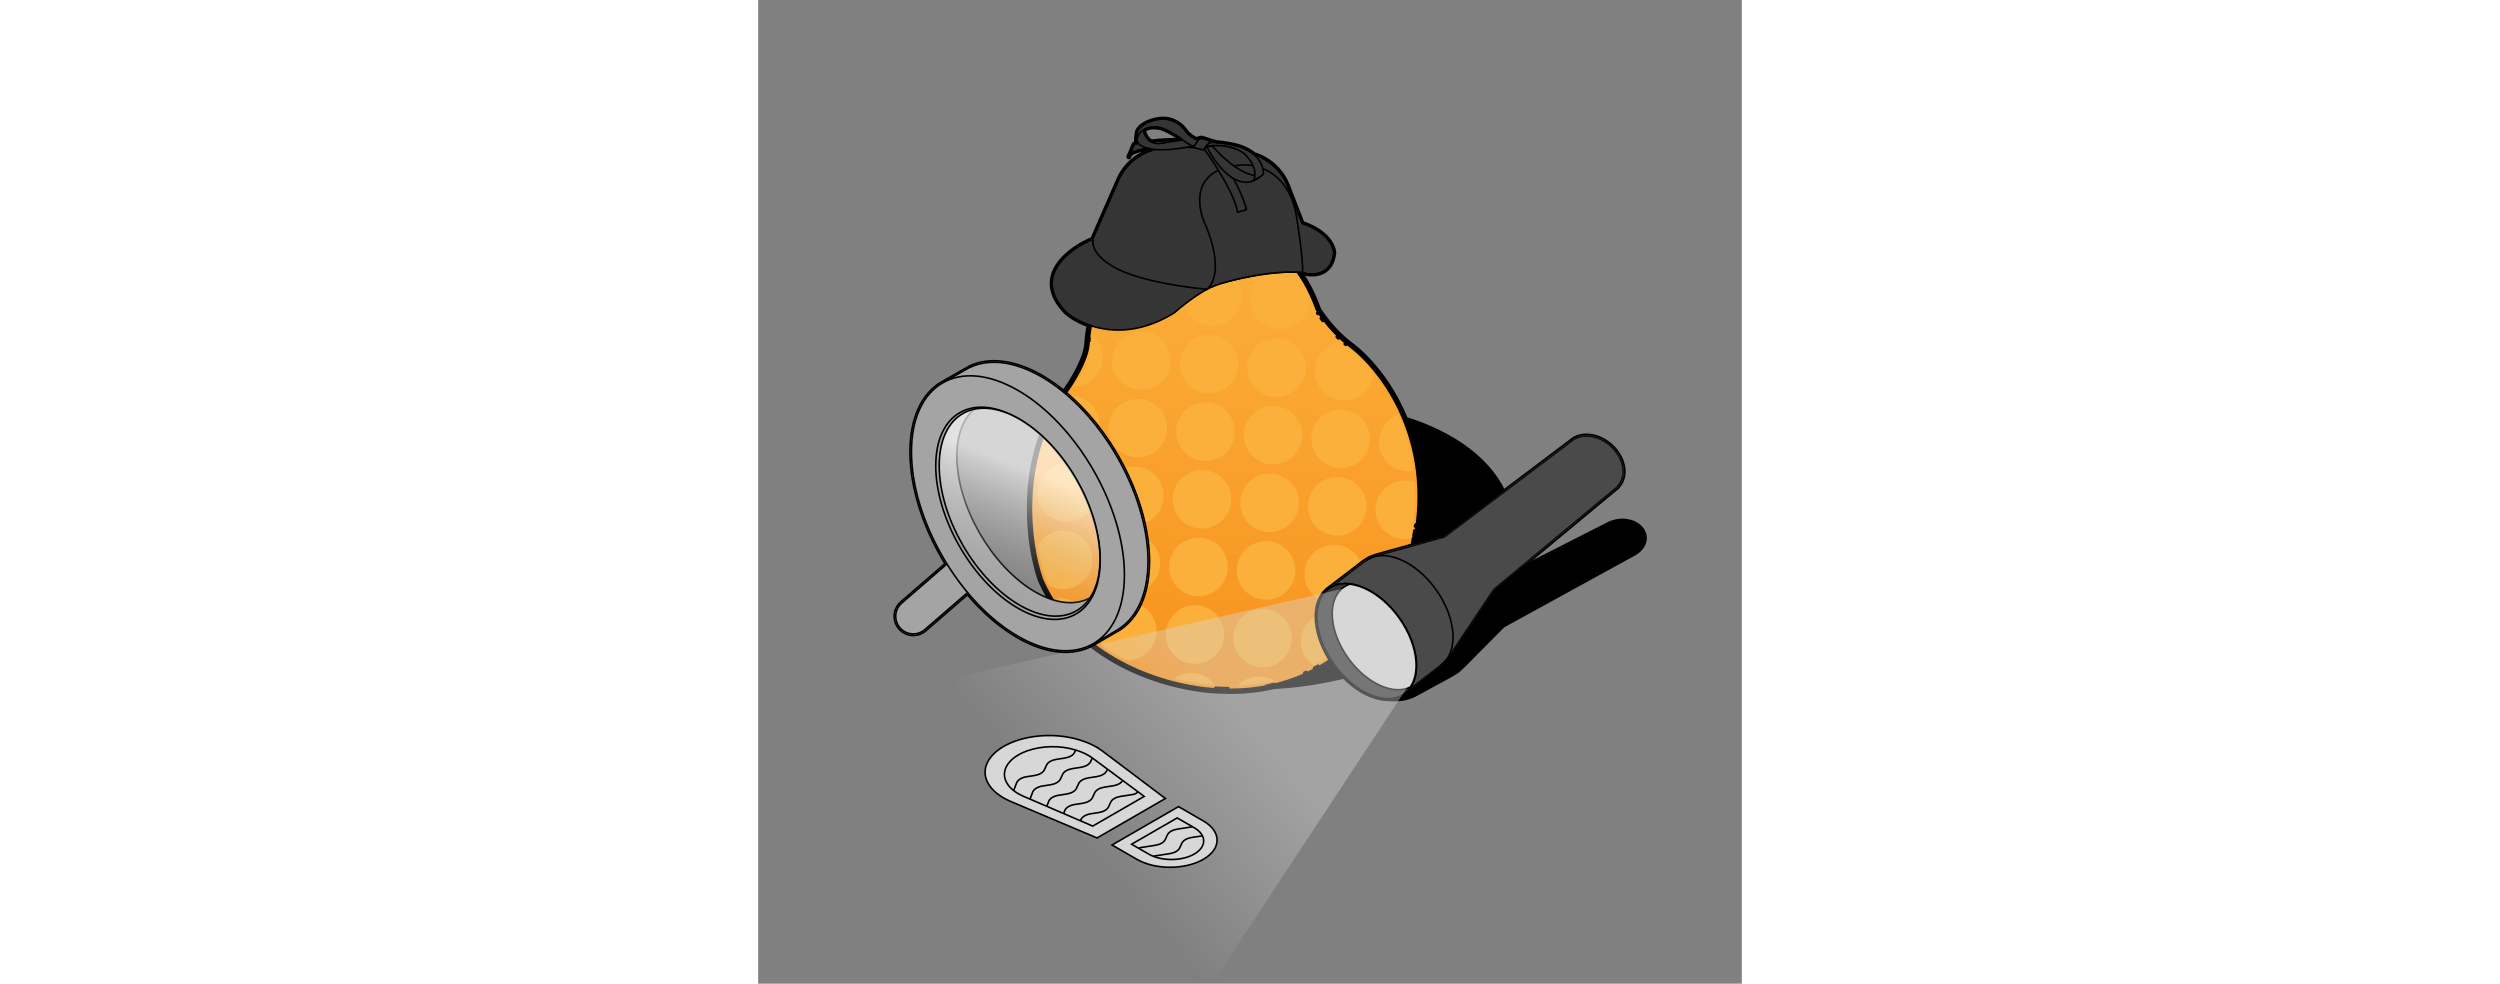 <?xml version="1.0" encoding="UTF-8"?>
<svg id="Laag_1" xmlns="http://www.w3.org/2000/svg" width="1070" height="421" xmlns:xlink="http://www.w3.org/1999/xlink"
  version="1.1" viewBox="0 0 600 600">
  <rect x="0" y="0" width="600" height="600" fill="#808080" stroke="none"/>
  <defs>
    <style>
      .st0,
      .st1,
      .st2,
      .st3 {
        fill: none;
      }

      .st4 {
        mask: url(#mask);
      }

      .st5 {
        fill: url(#Naamloos_verloop_2);
      }

      .st5,
      .st6,
      .st7,
      .st8,
      .st9,
      .st1,
      .st10,
      .st11,
      .st2,
      .st12,
      .st13,
      .st14,
      .st3 {
        stroke: #000;
      }

      .st5,
      .st9,
      .st1,
      .st12,
      .st13,
      .st14 {
        stroke-linecap: round;
      }

      .st5,
      .st12 {
        stroke-width: 2.48px;
      }

      .st6,
      .st8,
      .st15,
      .st11 {
        fill: #353535;
      }

      .st6,
      .st9,
      .st1,
      .st2,
      .st14 {
        stroke-linejoin: round;
      }

      .st7,
      .st16 {
        fill: #d7d7d7;
      }

      .st8,
      .st10 {
        stroke-miterlimit: 4;
        stroke-width: 1px;
      }

      .st9 {
        fill: url(#Naamloos_verloop_6);
      }

      .st17 {
        mask: url(#mask-2);
      }

      .st18 {
        mask: url(#mask-1);
      }

      .st19 {
        fill-rule: evenodd;
      }

      .st20 {
        fill: #fff;
      }

      .st10,
      .st21 {
        fill: #4a4a4a;
      }

      .st12 {
        fill: url(#Naamloos_verloop);
      }

      .st13 {
        stroke-width: 1.24px;
      }

      .st22 {
        fill: #fbb03b;
      }

      .st23,
      .st14 {
        fill: #a4a4a4;
      }

      .st14 {
        stroke-width: 1px;
      }

      .st24 {
        fill: url(#Naamloos_verloop_7);
      }

      .st25 {
        clip-path: url(#clippath);
      }
    </style>
    <clipPath id="clippath">
      <rect class="st0" width="600" height="600" />
    </clipPath>
    <linearGradient id="Naamloos_verloop" data-name="Naamloos verloop" x1="293.33" y1="463.21" x2="278.77" y2="182.31"
      gradientTransform="translate(0 602) scale(1 -1)" gradientUnits="userSpaceOnUse">
      <stop offset="0" stop-color="#fbb03b" />
      <stop offset="1" stop-color="#f7931e" />
    </linearGradient>
    <linearGradient id="Naamloos_verloop_2" data-name="Naamloos verloop 2" x1="293.31" y1="460.01" x2="279.07"
      y2="185.13" gradientTransform="translate(0 602) scale(1 -1)" gradientUnits="userSpaceOnUse">
      <stop offset="0" stop-color="#fbb03b" />
      <stop offset="1" stop-color="#f7931e" />
    </linearGradient>
    <mask id="mask" x="-83.55" y="104.63" width="586.88" height="352.23" maskUnits="userSpaceOnUse">
      <g id="mask0_230_2">
        <path class="st5"
          d="M339.08,191.39c-17.25-48.66-57.65-53.09-75.7-49.22-44.78,5.92-58.11,48.47-59.17,69-.51,9.86-9.49,24.22-13.92,30.17-28.41,39.71-21.15,90.19-13.96,110.47,22.09,50.56,79.71,64.53,105.76,65.19,69,3.58,104.29-52.25,113.31-80.61,16.55-65.03-17.67-109.36-36.85-123.4-9.52-7.08-16.95-17.35-19.47-21.6Z" />
      </g>
    </mask>
    <mask id="mask-1" x="163.83" y="70.1" width="242" height="354" maskUnits="userSpaceOnUse">
      <g id="path-18-outside-1_230_2">
        <rect class="st20" x="163.83" y="70.1" width="242" height="354" />
        <path class="st19"
          d="M244.65,72.28c8.03-1.15,13.76,3.72,15.84,6.55l.19.27.02.03c.8,1.4,2.3,2.75,3.9,3.88.85.6,1.71,1.13,2.48,1.56l3.33-.82.13-.03.12.04,8.52,2.69c2.64.16,5.48.56,8.07,1.07,3.91.76,7.34,1.74,8.75,2.4,2.73,1.12,4.9,2.47,6.63,3.93l.29.09.88.29c8.99,3.12,16.17,10.04,19.62,18.94l8.79,22.7c15.18,5.08,19.33,14.29,19.44,18.46v.03s0,.03,0,.03c-.42,3.66-1.51,6.41-3.04,8.43-1.53,2.02-3.47,3.29-5.54,4.02-4.05,1.43-8.6.81-11.61-.21-.02,0-.03,0-.05,0,4.13,6.07,7.81,13.23,10.81,21.65,2.5,4.14,9.45,13.69,18.3,20.55l.88.66c20.19,14.79,55.71,60.98,38.52,128.54l-.02.07-.02.06c-9.36,29.43-46.05,87.7-118.07,84-13.61-.35-35.31-4.15-56.51-14.42-21.22-10.28-42.07-27.12-53.64-53.6l-.03-.08-.03-.08c-3.77-10.64-7.51-29.01-6.64-49.87.87-20.88,6.36-44.39,21.21-65.15v-.02s.03-.02.03-.02l.42-.58c2.19-3.01,5.3-7.8,7.99-13.01,2.8-5.45,4.98-11.08,5.33-15.54l.03-.43c.16-3.16.6-6.81,1.38-10.76-6.13-2.21-10.9-5.22-13.9-7.89h-.01s-.01-.02-.01-.02c-5.3-5.47-7.86-10.69-8.45-15.55-.59-4.86.81-9.31,3.32-13.21,4.95-7.73,14.25-13.44,21.35-16.36l15.86-36.23.39-.86c3.89-8.22,11.04-14.42,19.69-17.11-.63-.11-1.25-.23-1.84-.37-1.77.24-3.42.53-4.88.88-1.44.35-2.69.76-3.69,1.23-.98.46-1.69.97-2.13,1.52l-.54,1.27c-.09.21-.33.33-.55.27-.23-.06-.37-.28-.35-.51.07-.55.28-1.06.62-1.51l2.73-6.43.03-.05c.07-.12.19-.2.32-.23l1.73-.29s.04,0,.06,0c-.14-.2-.27-.42-.39-.64-.2-.03-.36-.18-.4-.39-.05-.32-.05-.78-.03-1.26.03-.5.08-1.07.15-1.65.13-1.16.33-2.37.46-3.13v-.06s.03-.04.04-.06l.12-.25c1.3-2.53,3.82-4.27,6.39-5.43,2.66-1.2,5.46-1.8,7.24-2h0ZM280.05,419.75c.62.03,1.22.05,1.81.07,1.65.09,3.29.14,4.9.16l-1.62-.03c-1.08-.03-2.18-.07-3.28-.13-.88-.02-1.79-.06-2.74-.11l.94.05ZM333.25,410.52l.1-.04c.31-.14.62-.28.92-.43-.34.16-.68.31-1.02.47ZM340.41,406.94c-.38.21-.76.41-1.15.62.77-.41,1.53-.82,2.29-1.25l-1.14.63ZM351.25,400.17l1.02-.73c.08-.06.16-.12.25-.18-.42.31-.84.61-1.27.91ZM390.04,355.27l.44-.85c.03-.06.06-.12.09-.17-.17.34-.35.68-.53,1.02ZM399.69,328.24c-.19,1.01-.39,2.02-.61,3.04l.31-1.52c.1-.51.2-1.01.3-1.51ZM400.47,323.74c-.16.99-.32,1.99-.5,2.99l.26-1.5c.08-.5.16-1,.24-1.49ZM400.88,320.97l.03-.18c.01-.1.03-.21.04-.31-.02.17-.04.33-.07.49ZM358.2,209.96c.07.05.14.11.21.16-.13-.11-.27-.22-.4-.32l.2.16ZM353.15,205.46c.25.24.5.48.75.72-.25-.24-.5-.48-.75-.72h0ZM343.9,194.86c.17.23.34.46.52.69l-.52-.69c-.17-.23-.34-.45-.5-.67l.5.67ZM341.29,191.17s.05.08.08.12c-.07-.1-.13-.2-.2-.3l.12.18ZM244.96,78.3c-4.3-.81-7.34-.11-9.45,1.17.33,1.5.99,3.2,2.1,4.61.58.74,1.29,1.4,2.15,1.91,2.59-.28,5.36-.52,8.18-.68,2.94-.17,5.94-.24,8.82-.19l.85-.15c-6.11-4.42-10.95-6.3-12.65-6.69Z" />
      </g>
    </mask>
    <mask id="mask-2" x="345.52" y="264.42" width="183.65" height="160.49" maskUnits="userSpaceOnUse">
      <g id="path-20-inside-2_230_2">
        <path class="st20"
          d="M495.92,268.55c6.05-5.05,16.45-3.93,24.22,2.92,8.39,7.39,10.53,18.66,4.79,25.17-.04.05-.08.09-.12.14,0,.02,0,.04,0,.06,0,.14-.07.27-.18.36l-74.95,62.23c-.26.29-.54.57-.82.83l-26.38,39.47c-1.67,2.5-3.72,4.73-6.06,6.62l-.47.37-22.19,17.08c-.11.08-.24.12-.38.1-.13-.02-.25-.09-.33-.2l-46.43-63.49c-.16-.22-.11-.53.1-.69l21.39-16.34.57-.42c2.85-2.07,6.06-3.62,9.46-4.56l40.08-11.11c.24-.17.49-.33.75-.49l76.96-58.05Z" />
      </g>
    </mask>
    <linearGradient id="Naamloos_verloop_7" data-name="Naamloos verloop 7" x1="291.57" y1="170.77" x2="196.62"
      y2="89.92" gradientTransform="translate(0 602) scale(1 -1)" gradientUnits="userSpaceOnUse">
      <stop offset="0" stop-color="#d7d7d7" stop-opacity=".4" />
      <stop offset="1" stop-color="#d7d7d7" stop-opacity="0" />
    </linearGradient>
    <linearGradient id="Naamloos_verloop_6" data-name="Naamloos verloop 6" x1="154.99" y1="949.08" x2="167.15"
      y2="870.34" gradientTransform="translate(22.15 1158.86) rotate(30) scale(1 -.87) skewX(-26.57)"
      gradientUnits="userSpaceOnUse">
      <stop offset="0" stop-color="#fff" stop-opacity=".68" />
      <stop offset="1" stop-color="#bababa" stop-opacity="0" />
    </linearGradient>
  </defs>
  <g class="st25">
    <g>
      <path
        d="M520.26,317.62c7.8-3.01,16.96-.5,20.44,5.6,3.08,5.4.7,11.8-5.28,15.29-.02.02-.04.03-.06.05l-.08.05-80.01,43.93c-.08.05-.17.1-.25.15l-24.07,24.3c-.61.61-1.25,1.21-1.93,1.79-1.11,1.11-2.42,2.12-3.96,2.99l-.03-.03c-.68.44-1.38.86-2.1,1.27l-.62.34-20.42,11.1s-.05.03-.07.04c-.18.1-.35.2-.54.3-.09.05-.19.1-.28.15l-.43.24c-.06.03-.12.05-.18.07-.07.03-.13.06-.2.1-1.12.52-2.29.96-3.5,1.31-.4.12-.81.23-1.23.33-4.34,1.06-9.15,1.13-13.92.33-7.28-1.22-14.54-4.48-20.09-9.46-5.55-4.98-8.37-10.78-8.41-16.13-.05-5.35,2.68-10.31,8.33-13.54.88-.5,1.81-.95,2.77-1.34l19.49-10.54.54-.29c.24-.13.48-.25.73-.37,1.39-.79,2.88-1.43,4.44-1.93,1.14-.43,2.3-.81,3.48-1.15l44.09-12.82c.2-.09.41-.18.62-.27l82.11-41.74c.13-.06.27-.1.41-.09.03,0,.06,0,.09.01.04-.02.08-.03.11-.05Z" />
      <ellipse cx="319.82" cy="333.31" rx="141.84" ry="86.27" transform="translate(-37.93 41.09) rotate(-6.94)" />
      <path class="st12"
        d="M302.25,142.87c-15.07-6.96-30.26-7.13-39.72-5.11-23.27,3.09-38.4,15.71-47.81,30.2-9.4,14.46-13.13,30.8-13.68,41.47l-.03.45c-.36,4.69-2.63,10.48-5.45,15.96-2.71,5.27-5.86,10.11-8.07,13.16l-.43.59h0s0,.02,0,.02c-14.69,20.54-20.14,43.83-21,64.56-.86,20.72,2.86,38.95,6.58,49.46v.04s.03.04.03.04c11.44,26.18,32.06,42.85,53.11,53.05,21.02,10.19,42.56,13.96,56.03,14.31h0c71.33,3.7,107.74-54.01,117.03-83.24v-.04s.02-.04.02-.04c16.8-66-17.12-111.39-37.18-126.69l-.94-.71c-9.48-7.06-16.93-17.3-19.51-21.61-8.93-25.09-23.86-38.88-38.97-45.87Z" />
      <g class="st4">
        <g>
          <path class="st22"
            d="M-51.65,140.32c9.85.51,18.25-7.06,18.76-16.91.51-9.85-7.06-18.25-16.91-18.76-9.85-.51-18.25,7.06-18.76,16.91-.51,9.85,7.06,18.25,16.91,18.76Z" />
          <path class="st22"
            d="M-53.79,181.57c9.85.51,18.25-7.06,18.76-16.91.51-9.85-7.06-18.25-16.91-18.76-9.85-.51-18.25,7.06-18.76,16.91-.51,9.85,7.06,18.25,16.91,18.76Z" />
          <path class="st22"
            d="M-55.93,222.82c9.85.51,18.25-7.06,18.76-16.91.51-9.85-7.06-18.25-16.91-18.76-9.85-.51-18.25,7.06-18.76,16.91-.51,9.85,7.06,18.25,16.91,18.76Z" />
          <path class="st22"
            d="M-58.07,264.06c9.85.51,18.25-7.06,18.76-16.91.51-9.85-7.06-18.25-16.91-18.76-9.85-.51-18.25,7.06-18.76,16.91-.51,9.85,7.06,18.25,16.91,18.76Z" />
          <path class="st22"
            d="M-60.2,305.31c9.85.51,18.25-7.06,18.76-16.91.51-9.85-7.06-18.25-16.91-18.76-9.85-.51-18.25,7.06-18.76,16.91-.51,9.85,7.06,18.25,16.91,18.76Z" />
          <path class="st22"
            d="M-62.34,346.55c9.85.51,18.25-7.06,18.76-16.91.51-9.85-7.06-18.25-16.91-18.76-9.85-.51-18.25,7.06-18.76,16.91-.51,9.85,7.06,18.25,16.91,18.76Z" />
          <path class="st22"
            d="M-64.48,387.8c9.85.51,18.25-7.06,18.76-16.91.51-9.85-7.06-18.25-16.91-18.76-9.85-.51-18.25,7.06-18.76,16.91-.51,9.85,7.06,18.25,16.91,18.76Z" />
          <path class="st22"
            d="M-66.61,429.05c9.85.51,18.25-7.06,18.76-16.91.51-9.85-7.06-18.25-16.91-18.76-9.85-.51-18.25,7.06-18.76,16.91-.51,9.85,7.06,18.25,16.91,18.76Z" />
          <path class="st22"
            d="M-10.41,142.46c9.85.51,18.25-7.06,18.76-16.91.51-9.85-7.06-18.25-16.91-18.76-9.85-.51-18.25,7.06-18.76,16.91-.51,9.85,7.06,18.25,16.91,18.76Z" />
          <path class="st22"
            d="M-12.55,183.71c9.85.51,18.25-7.06,18.76-16.91.51-9.85-7.06-18.25-16.91-18.76-9.85-.51-18.25,7.06-18.76,16.91-.51,9.85,7.06,18.25,16.91,18.76Z" />
          <path class="st22"
            d="M-14.68,224.95c9.85.51,18.25-7.06,18.76-16.91.51-9.85-7.06-18.25-16.91-18.76-9.85-.51-18.25,7.06-18.76,16.91-.51,9.85,7.06,18.25,16.91,18.76Z" />
          <path class="st22"
            d="M-16.82,266.2c9.85.51,18.25-7.06,18.76-16.91.51-9.85-7.06-18.25-16.91-18.76-9.85-.51-18.25,7.06-18.76,16.91-.51,9.85,7.06,18.25,16.91,18.76Z" />
          <path class="st22"
            d="M-18.96,307.45c9.85.51,18.25-7.06,18.76-16.91.51-9.85-7.06-18.25-16.91-18.76-9.85-.51-18.25,7.06-18.76,16.91-.51,9.85,7.06,18.25,16.91,18.76Z" />
          <path class="st22"
            d="M-21.09,348.69c9.85.51,18.25-7.06,18.76-16.91.51-9.85-7.06-18.25-16.91-18.76-9.85-.51-18.25,7.06-18.76,16.91-.51,9.85,7.06,18.25,16.91,18.76Z" />
          <path class="st22"
            d="M-23.23,389.94c9.85.51,18.25-7.06,18.76-16.91.51-9.85-7.06-18.25-16.91-18.76-9.85-.51-18.25,7.06-18.76,16.91-.51,9.85,7.06,18.25,16.91,18.76Z" />
          <path class="st22"
            d="M-25.37,431.18c9.85.51,18.25-7.06,18.76-16.91.51-9.85-7.06-18.25-16.91-18.76-9.85-.51-18.25,7.06-18.76,16.91-.51,9.85,7.06,18.25,16.91,18.76Z" />
          <path class="st22"
            d="M30.84,144.6c9.85.51,18.25-7.06,18.76-16.91.51-9.85-7.06-18.25-16.91-18.76-9.85-.51-18.25,7.06-18.76,16.91-.51,9.85,7.06,18.25,16.91,18.76Z" />
          <path class="st22"
            d="M28.7,185.84c9.85.51,18.25-7.06,18.76-16.91.51-9.85-7.06-18.25-16.91-18.76-9.85-.51-18.25,7.06-18.76,16.91-.51,9.85,7.06,18.25,16.91,18.76Z" />
          <path class="st22"
            d="M26.56,227.09c9.85.51,18.25-7.06,18.76-16.91.51-9.85-7.06-18.25-16.91-18.76-9.85-.51-18.25,7.06-18.76,16.91-.51,9.85,7.06,18.25,16.91,18.76Z" />
          <path class="st22"
            d="M24.43,268.34c9.85.51,18.25-7.06,18.76-16.91.51-9.85-7.06-18.25-16.91-18.76-9.85-.51-18.25,7.06-18.76,16.91-.51,9.85,7.06,18.25,16.91,18.76Z" />
          <path class="st22"
            d="M22.29,309.58c9.85.51,18.25-7.06,18.76-16.91.51-9.85-7.06-18.25-16.91-18.76-9.85-.51-18.25,7.06-18.76,16.91-.51,9.85,7.06,18.25,16.91,18.76Z" />
          <path class="st22"
            d="M20.15,350.83c9.85.51,18.25-7.06,18.76-16.91.51-9.85-7.06-18.25-16.91-18.76-9.85-.51-18.25,7.06-18.76,16.91-.51,9.85,7.06,18.25,16.91,18.76Z" />
          <path class="st22"
            d="M18.02,392.07c9.85.51,18.25-7.06,18.76-16.91.51-9.85-7.06-18.25-16.91-18.76-9.85-.51-18.25,7.06-18.76,16.91-.51,9.85,7.06,18.25,16.91,18.76Z" />
          <path class="st22"
            d="M15.88,433.32c9.85.51,18.25-7.06,18.76-16.91.51-9.85-7.06-18.25-16.91-18.76-9.85-.51-18.25,7.06-18.76,16.91-.51,9.85,7.06,18.25,16.91,18.76Z" />
          <path class="st22"
            d="M72.08,146.74c9.85.51,18.25-7.06,18.76-16.91.51-9.85-7.06-18.25-16.91-18.76-9.85-.51-18.25,7.06-18.76,16.91-.51,9.85,7.06,18.25,16.91,18.76Z" />
          <path class="st22"
            d="M69.95,187.98c9.85.51,18.25-7.06,18.76-16.91.51-9.85-7.06-18.25-16.91-18.76-9.85-.51-18.25,7.06-18.76,16.91-.51,9.85,7.06,18.25,16.91,18.76Z" />
          <path class="st22"
            d="M67.81,229.23c9.85.51,18.25-7.06,18.76-16.91.51-9.85-7.06-18.25-16.91-18.76-9.85-.51-18.25,7.06-18.76,16.91-.51,9.85,7.06,18.25,16.91,18.76Z" />
          <path class="st22"
            d="M65.67,270.47c9.85.51,18.25-7.06,18.76-16.91.51-9.85-7.06-18.25-16.91-18.76-9.85-.51-18.25,7.06-18.76,16.91-.51,9.85,7.06,18.25,16.91,18.76Z" />
          <path class="st22"
            d="M63.54,311.72c9.85.51,18.25-7.06,18.76-16.91.51-9.85-7.06-18.25-16.91-18.76-9.85-.51-18.25,7.06-18.76,16.91-.51,9.85,7.06,18.25,16.91,18.76Z" />
          <path class="st22"
            d="M61.4,352.96c9.85.51,18.25-7.06,18.76-16.91.51-9.85-7.06-18.25-16.91-18.76-9.85-.51-18.25,7.06-18.76,16.91-.51,9.85,7.06,18.25,16.91,18.76Z" />
          <path class="st22"
            d="M59.26,394.21c9.85.51,18.25-7.06,18.76-16.91.51-9.85-7.06-18.25-16.91-18.76-9.85-.51-18.25,7.06-18.76,16.91-.51,9.85,7.06,18.25,16.91,18.76Z" />
          <path class="st22"
            d="M57.12,435.46c9.85.51,18.25-7.06,18.76-16.91.51-9.85-7.06-18.25-16.91-18.76-9.85-.51-18.25,7.06-18.76,16.91-.51,9.85,7.06,18.25,16.91,18.76Z" />
          <path class="st22"
            d="M113.33,148.87c9.85.51,18.25-7.06,18.76-16.91.51-9.85-7.06-18.25-16.91-18.76-9.85-.51-18.25,7.06-18.76,16.91-.51,9.85,7.06,18.25,16.91,18.76Z" />
          <path class="st22"
            d="M111.19,190.12c9.85.51,18.25-7.06,18.76-16.91.51-9.85-7.06-18.25-16.91-18.76-9.85-.51-18.25,7.06-18.76,16.91-.51,9.85,7.06,18.25,16.91,18.76Z" />
          <path class="st22"
            d="M109.06,231.36c9.85.51,18.25-7.06,18.76-16.91.51-9.85-7.06-18.25-16.91-18.76-9.85-.51-18.25,7.06-18.76,16.91-.51,9.85,7.06,18.25,16.91,18.76Z" />
          <path class="st22"
            d="M106.92,272.61c9.85.51,18.25-7.06,18.76-16.91.51-9.85-7.06-18.25-16.91-18.76-9.85-.51-18.25,7.06-18.76,16.91-.51,9.85,7.06,18.25,16.91,18.76Z" />
          <path class="st22"
            d="M104.78,313.86c9.85.51,18.25-7.06,18.76-16.91s-7.06-18.25-16.91-18.76c-9.85-.51-18.25,7.06-18.76,16.91-.51,9.85,7.06,18.25,16.91,18.76Z" />
          <path class="st22"
            d="M102.64,355.1c9.85.51,18.25-7.06,18.76-16.91.51-9.85-7.06-18.25-16.91-18.76-9.85-.51-18.25,7.06-18.76,16.91-.51,9.85,7.06,18.25,16.91,18.76Z" />
          <path class="st22"
            d="M100.51,396.35c9.85.51,18.25-7.06,18.76-16.91.51-9.85-7.06-18.25-16.91-18.76-9.85-.51-18.25,7.06-18.76,16.91-.51,9.85,7.06,18.25,16.91,18.76Z" />
          <path class="st22"
            d="M98.37,437.59c9.85.51,18.25-7.06,18.76-16.91.51-9.85-7.06-18.25-16.91-18.76-9.85-.51-18.25,7.06-18.76,16.91-.51,9.85,7.06,18.25,16.91,18.76Z" />
          <path class="st22"
            d="M154.58,151.01c9.85.51,18.25-7.06,18.76-16.91.51-9.85-7.06-18.25-16.91-18.76-9.85-.51-18.25,7.06-18.76,16.91-.51,9.85,7.06,18.25,16.91,18.76Z" />
          <path class="st22"
            d="M152.44,192.26c9.85.51,18.25-7.06,18.76-16.91.51-9.85-7.06-18.25-16.91-18.76-9.85-.51-18.25,7.06-18.76,16.91-.51,9.85,7.06,18.25,16.91,18.76Z" />
          <path class="st22"
            d="M150.3,233.5c9.85.51,18.25-7.06,18.76-16.91.51-9.85-7.06-18.25-16.91-18.76-9.85-.51-18.25,7.06-18.76,16.91-.51,9.85,7.06,18.25,16.91,18.76Z" />
          <path class="st22"
            d="M148.16,274.75c9.85.51,18.25-7.06,18.76-16.91.51-9.85-7.06-18.25-16.91-18.76-9.85-.51-18.25,7.06-18.76,16.91-.51,9.85,7.06,18.25,16.91,18.76Z" />
          <path class="st22"
            d="M146.03,315.99c9.85.51,18.25-7.06,18.76-16.91.51-9.85-7.06-18.25-16.91-18.76-9.85-.51-18.25,7.06-18.76,16.91-.51,9.85,7.06,18.25,16.91,18.76Z" />
          <path class="st22"
            d="M143.89,357.24c9.85.51,18.25-7.06,18.76-16.91.51-9.85-7.06-18.25-16.91-18.76-9.85-.51-18.25,7.06-18.76,16.91-.51,9.85,7.06,18.25,16.91,18.76Z" />
          <path class="st22"
            d="M141.75,398.48c9.85.51,18.25-7.06,18.76-16.91.51-9.85-7.06-18.25-16.91-18.76-9.85-.51-18.25,7.06-18.76,16.91-.51,9.85,7.06,18.25,16.91,18.76Z" />
          <path class="st22"
            d="M139.62,439.73c9.85.51,18.25-7.06,18.76-16.91.51-9.85-7.06-18.25-16.91-18.76-9.85-.51-18.25,7.06-18.76,16.91-.51,9.85,7.06,18.25,16.91,18.76Z" />
          <path class="st22"
            d="M195.82,153.15c9.85.51,18.25-7.06,18.76-16.91.51-9.85-7.06-18.25-16.91-18.76-9.85-.51-18.25,7.06-18.76,16.91-.51,9.85,7.06,18.25,16.91,18.76Z" />
          <path class="st22"
            d="M193.68,194.39c9.85.51,18.25-7.06,18.76-16.91.51-9.85-7.06-18.25-16.91-18.76-9.85-.51-18.25,7.06-18.76,16.91-.51,9.85,7.06,18.25,16.91,18.76Z" />
          <path class="st22"
            d="M191.55,235.64c9.85.51,18.25-7.06,18.76-16.91.51-9.85-7.06-18.25-16.91-18.76-9.85-.51-18.25,7.06-18.76,16.91-.51,9.85,7.06,18.25,16.91,18.76Z" />
          <path class="st22"
            d="M189.41,276.88c9.85.51,18.25-7.06,18.76-16.91.51-9.85-7.06-18.25-16.91-18.76-9.85-.51-18.25,7.06-18.76,16.91-.51,9.85,7.06,18.25,16.91,18.76Z" />
          <path class="st22"
            d="M187.27,318.13c9.85.51,18.25-7.06,18.76-16.91.51-9.85-7.06-18.25-16.91-18.76-9.85-.51-18.25,7.06-18.76,16.91-.51,9.85,7.06,18.25,16.91,18.76Z" />
          <path class="st22"
            d="M185.14,359.38c9.85.51,18.25-7.06,18.76-16.91.51-9.85-7.06-18.25-16.91-18.76-9.85-.51-18.25,7.06-18.76,16.91-.51,9.85,7.06,18.25,16.91,18.76Z" />
          <path class="st22"
            d="M183,400.62c9.85.51,18.25-7.06,18.76-16.91.51-9.85-7.06-18.25-16.91-18.76-9.85-.51-18.25,7.06-18.76,16.91-.51,9.85,7.06,18.25,16.91,18.76Z" />
          <path class="st22"
            d="M180.86,441.87c9.85.51,18.25-7.06,18.76-16.91.51-9.85-7.06-18.25-16.91-18.76-9.85-.51-18.25,7.06-18.76,16.91-.51,9.85,7.06,18.25,16.91,18.76Z" />
          <path class="st22"
            d="M237.07,155.28c9.85.51,18.25-7.06,18.76-16.91.51-9.85-7.06-18.25-16.91-18.76-9.85-.51-18.25,7.06-18.76,16.91-.51,9.85,7.06,18.25,16.91,18.76Z" />
          <path class="st22"
            d="M234.93,196.53c9.85.51,18.25-7.06,18.76-16.91.51-9.85-7.06-18.25-16.91-18.76-9.85-.51-18.25,7.06-18.76,16.91-.51,9.85,7.06,18.25,16.91,18.76Z" />
          <path class="st22"
            d="M232.79,237.77c9.85.51,18.25-7.06,18.76-16.91.51-9.85-7.06-18.25-16.91-18.76-9.85-.51-18.25,7.06-18.76,16.91-.51,9.85,7.06,18.25,16.91,18.76Z" />
          <path class="st22"
            d="M230.66,279.02c9.85.51,18.25-7.06,18.76-16.91.51-9.85-7.06-18.25-16.91-18.76s-18.25,7.06-18.76,16.91c-.51,9.85,7.06,18.25,16.91,18.76Z" />
          <path class="st22"
            d="M228.52,320.27c9.85.51,18.25-7.06,18.76-16.91.51-9.85-7.06-18.25-16.91-18.76s-18.25,7.06-18.76,16.91c-.51,9.85,7.06,18.25,16.91,18.76Z" />
          <path class="st22"
            d="M226.38,361.51c9.85.51,18.25-7.06,18.76-16.91.51-9.85-7.06-18.25-16.91-18.76-9.85-.51-18.25,7.06-18.76,16.91-.51,9.85,7.06,18.25,16.91,18.76Z" />
          <path class="st22"
            d="M224.24,402.76c9.85.51,18.25-7.06,18.76-16.91.51-9.85-7.06-18.25-16.91-18.76-9.85-.51-18.25,7.06-18.76,16.91-.51,9.85,7.06,18.25,16.91,18.76Z" />
          <path class="st22"
            d="M222.11,444.01c9.85.51,18.25-7.06,18.76-16.91.51-9.85-7.06-18.25-16.91-18.76-9.85-.51-18.25,7.06-18.76,16.91-.51,9.85,7.06,18.25,16.91,18.76Z" />
          <path class="st22"
            d="M278.31,157.42c9.85.51,18.25-7.06,18.76-16.91.51-9.85-7.06-18.25-16.91-18.76-9.85-.51-18.25,7.06-18.76,16.91-.51,9.85,7.06,18.25,16.91,18.76Z" />
          <path class="st22"
            d="M276.18,198.67c9.85.51,18.25-7.06,18.76-16.91.51-9.85-7.06-18.25-16.91-18.76-9.85-.51-18.25,7.06-18.76,16.91-.51,9.85,7.06,18.25,16.91,18.76Z" />
          <path class="st22"
            d="M274.04,239.91c9.85.51,18.25-7.06,18.76-16.91.51-9.85-7.06-18.25-16.91-18.76-9.85-.51-18.25,7.06-18.76,16.91-.51,9.85,7.06,18.25,16.91,18.76Z" />
          <path class="st22"
            d="M271.9,281.16c9.85.51,18.25-7.06,18.76-16.91.51-9.85-7.06-18.25-16.91-18.76-9.85-.51-18.25,7.06-18.76,16.91-.51,9.85,7.06,18.25,16.91,18.76Z" />
          <path class="st22"
            d="M269.77,322.4c9.85.51,18.25-7.06,18.76-16.91.51-9.85-7.06-18.25-16.91-18.76-9.85-.51-18.25,7.06-18.76,16.91-.51,9.85,7.06,18.25,16.91,18.76Z" />
          <path class="st22"
            d="M267.63,363.65c9.85.51,18.25-7.06,18.76-16.91.51-9.85-7.06-18.25-16.91-18.76-9.85-.51-18.25,7.06-18.76,16.91-.51,9.85,7.06,18.25,16.91,18.76Z" />
          <path class="st22"
            d="M265.49,404.9c9.85.51,18.25-7.06,18.76-16.91.51-9.85-7.06-18.25-16.91-18.76-9.85-.51-18.25,7.06-18.76,16.91-.51,9.85,7.06,18.25,16.91,18.76Z" />
          <path class="st22"
            d="M263.35,446.14c9.85.51,18.25-7.06,18.76-16.91.51-9.85-7.06-18.25-16.91-18.76-9.85-.51-18.25,7.06-18.76,16.91-.51,9.85,7.06,18.25,16.91,18.76Z" />
          <path class="st22"
            d="M319.56,159.56c9.85.51,18.25-7.06,18.76-16.91.51-9.85-7.06-18.25-16.91-18.76-9.85-.51-18.25,7.06-18.76,16.91-.51,9.85,7.06,18.25,16.91,18.76Z" />
          <path class="st22"
            d="M317.42,200.8c9.85.51,18.25-7.06,18.76-16.91.51-9.85-7.06-18.25-16.91-18.76-9.85-.51-18.25,7.06-18.76,16.91-.51,9.85,7.06,18.25,16.91,18.76Z" />
          <path class="st22"
            d="M315.29,242.05c9.85.51,18.25-7.06,18.76-16.91.51-9.85-7.06-18.25-16.91-18.76-9.85-.51-18.25,7.06-18.76,16.91-.51,9.85,7.06,18.25,16.91,18.76Z" />
          <path class="st22"
            d="M313.15,283.3c9.85.51,18.25-7.06,18.76-16.91.51-9.85-7.06-18.25-16.91-18.76-9.85-.51-18.25,7.06-18.76,16.91-.51,9.85,7.06,18.25,16.91,18.76Z" />
          <path class="st22"
            d="M311.01,324.54c9.85.51,18.25-7.06,18.76-16.91.51-9.85-7.06-18.25-16.91-18.76-9.85-.51-18.25,7.06-18.76,16.91-.51,9.85,7.06,18.25,16.91,18.76Z" />
          <path class="st22"
            d="M308.88,365.79c9.85.51,18.25-7.06,18.76-16.91.51-9.85-7.06-18.25-16.91-18.76-9.85-.51-18.25,7.06-18.76,16.91-.51,9.85,7.06,18.25,16.91,18.76Z" />
          <path class="st22"
            d="M306.74,407.03c9.85.51,18.25-7.06,18.76-16.91.51-9.85-7.06-18.25-16.91-18.76-9.85-.51-18.25,7.06-18.76,16.91-.51,9.85,7.06,18.25,16.91,18.76Z" />
          <path class="st22"
            d="M304.6,448.28c9.85.51,18.25-7.06,18.76-16.91.51-9.85-7.06-18.25-16.91-18.76-9.85-.51-18.25,7.06-18.76,16.91-.51,9.85,7.06,18.25,16.91,18.76Z" />
          <path class="st22"
            d="M360.81,161.69c9.85.51,18.25-7.06,18.76-16.91.51-9.85-7.06-18.25-16.91-18.76-9.85-.51-18.25,7.06-18.76,16.91-.51,9.85,7.06,18.25,16.91,18.76Z" />
          <path class="st22"
            d="M358.67,202.94c9.85.51,18.25-7.06,18.76-16.91.51-9.85-7.06-18.25-16.91-18.76-9.85-.51-18.25,7.06-18.76,16.91-.51,9.85,7.06,18.25,16.91,18.76Z" />
          <path class="st22"
            d="M356.53,244.19c9.85.51,18.25-7.06,18.76-16.91.51-9.85-7.06-18.25-16.91-18.76-9.85-.51-18.25,7.06-18.76,16.91-.51,9.85,7.06,18.25,16.91,18.76Z" />
          <path class="st22"
            d="M354.39,285.43c9.85.51,18.25-7.06,18.76-16.91.51-9.85-7.06-18.25-16.91-18.76-9.85-.51-18.25,7.06-18.76,16.91-.51,9.85,7.06,18.25,16.91,18.76Z" />
          <path class="st22"
            d="M352.26,326.68c9.85.51,18.25-7.06,18.76-16.91.51-9.85-7.06-18.25-16.91-18.76-9.85-.51-18.25,7.06-18.76,16.91-.51,9.85,7.06,18.25,16.91,18.76Z" />
          <path class="st22"
            d="M350.12,367.92c9.85.51,18.25-7.06,18.76-16.91.51-9.85-7.06-18.25-16.91-18.76-9.85-.51-18.25,7.06-18.76,16.91-.51,9.85,7.06,18.25,16.91,18.76Z" />
          <path class="st22"
            d="M347.98,409.17c9.85.51,18.25-7.06,18.76-16.91.51-9.85-7.06-18.25-16.91-18.76-9.85-.51-18.25,7.06-18.76,16.91-.51,9.85,7.06,18.25,16.91,18.76Z" />
          <path class="st22"
            d="M345.85,450.42c9.85.51,18.25-7.06,18.76-16.91.51-9.85-7.06-18.25-16.91-18.76-9.85-.51-18.25,7.06-18.76,16.91-.51,9.85,7.06,18.25,16.91,18.76Z" />
          <path class="st22"
            d="M402.05,163.83c9.85.51,18.25-7.06,18.76-16.91.51-9.85-7.06-18.25-16.91-18.76-9.85-.51-18.25,7.06-18.76,16.91-.51,9.85,7.06,18.25,16.91,18.76Z" />
          <path class="st22"
            d="M399.92,205.08c9.85.51,18.25-7.06,18.76-16.91.51-9.85-7.06-18.25-16.91-18.76-9.85-.51-18.25,7.06-18.76,16.91-.51,9.85,7.06,18.25,16.91,18.76Z" />
          <path class="st22"
            d="M397.78,246.32c9.85.51,18.25-7.06,18.76-16.91.51-9.85-7.06-18.25-16.91-18.76-9.85-.51-18.25,7.06-18.76,16.91-.51,9.85,7.06,18.25,16.91,18.76Z" />
          <path class="st22"
            d="M395.64,287.57c9.85.51,18.25-7.06,18.76-16.91.51-9.85-7.06-18.25-16.91-18.76-9.85-.51-18.25,7.06-18.76,16.91-.51,9.85,7.06,18.25,16.91,18.76Z" />
          <path class="st22"
            d="M393.5,328.82c9.85.51,18.25-7.06,18.76-16.91.51-9.85-7.06-18.25-16.91-18.76-9.85-.51-18.25,7.06-18.76,16.91-.51,9.85,7.06,18.25,16.91,18.76Z" />
          <path class="st22"
            d="M391.37,370.06c9.85.51,18.25-7.06,18.76-16.91.51-9.85-7.06-18.25-16.91-18.76-9.85-.51-18.25,7.06-18.76,16.91-.51,9.85,7.06,18.25,16.91,18.76Z" />
          <path class="st22"
            d="M389.23,411.31c9.85.51,18.25-7.06,18.76-16.91.51-9.85-7.06-18.25-16.91-18.76-9.85-.51-18.25,7.06-18.76,16.91-.51,9.85,7.06,18.25,16.91,18.76Z" />
          <path class="st22"
            d="M387.09,452.55c9.85.51,18.25-7.06,18.76-16.91.51-9.85-7.06-18.25-16.91-18.76-9.85-.51-18.25,7.06-18.76,16.91-.51,9.85,7.06,18.25,16.91,18.76Z" />
          <path class="st22"
            d="M443.3,165.97c9.85.51,18.25-7.06,18.76-16.91.51-9.85-7.06-18.25-16.91-18.76-9.85-.51-18.25,7.06-18.76,16.91-.51,9.85,7.06,18.25,16.91,18.76Z" />
          <path class="st22"
            d="M441.16,207.21c9.85.51,18.25-7.06,18.76-16.91.51-9.85-7.06-18.25-16.91-18.76-9.85-.51-18.25,7.06-18.76,16.91-.51,9.85,7.06,18.25,16.91,18.76Z" />
          <path class="st22"
            d="M439.02,248.46c9.85.51,18.25-7.06,18.76-16.91.51-9.85-7.06-18.25-16.91-18.76-9.85-.51-18.25,7.06-18.76,16.91-.51,9.85,7.06,18.25,16.91,18.76Z" />
          <path class="st22"
            d="M436.89,289.71c9.85.51,18.25-7.06,18.76-16.91.51-9.85-7.06-18.25-16.91-18.76-9.85-.51-18.25,7.06-18.76,16.91-.51,9.85,7.06,18.25,16.91,18.76Z" />
          <path class="st22"
            d="M434.75,330.95c9.85.51,18.25-7.06,18.76-16.91.51-9.85-7.06-18.25-16.91-18.76-9.85-.51-18.25,7.06-18.76,16.91-.51,9.85,7.06,18.25,16.91,18.76Z" />
          <path class="st22"
            d="M432.61,372.2c9.85.51,18.25-7.06,18.76-16.91.51-9.85-7.06-18.25-16.91-18.76-9.85-.51-18.25,7.06-18.76,16.91-.51,9.85,7.06,18.25,16.91,18.76Z" />
          <path class="st22"
            d="M430.48,413.45c9.85.51,18.25-7.06,18.76-16.91.51-9.85-7.06-18.25-16.91-18.76-9.85-.51-18.25,7.06-18.76,16.91-.51,9.85,7.06,18.25,16.91,18.76Z" />
          <path class="st22"
            d="M428.34,454.69c9.85.51,18.25-7.06,18.76-16.91.51-9.85-7.06-18.25-16.91-18.76-9.85-.51-18.25,7.06-18.76,16.91-.51,9.85,7.06,18.25,16.91,18.76Z" />
          <path class="st22"
            d="M484.54,168.11c9.85.51,18.25-7.06,18.76-16.91.51-9.85-7.06-18.25-16.91-18.76-9.85-.51-18.25,7.06-18.76,16.91-.51,9.85,7.06,18.25,16.91,18.76Z" />
          <path class="st22"
            d="M482.41,209.35c9.85.51,18.25-7.06,18.76-16.91.51-9.85-7.06-18.25-16.91-18.76-9.85-.51-18.25,7.06-18.76,16.91-.51,9.85,7.06,18.25,16.91,18.76Z" />
          <path class="st22"
            d="M480.27,250.6c9.85.51,18.25-7.06,18.76-16.91.51-9.85-7.06-18.25-16.91-18.76-9.85-.51-18.25,7.06-18.76,16.91-.51,9.85,7.06,18.25,16.91,18.76Z" />
          <path class="st22"
            d="M478.13,291.84c9.85.51,18.25-7.06,18.76-16.91.51-9.85-7.06-18.25-16.91-18.76-9.85-.51-18.25,7.06-18.76,16.91-.51,9.85,7.06,18.25,16.91,18.76Z" />
          <path class="st22"
            d="M476,333.09c9.85.51,18.25-7.06,18.76-16.91.51-9.85-7.06-18.25-16.91-18.76-9.85-.51-18.25,7.06-18.76,16.91-.51,9.85,7.06,18.25,16.91,18.76Z" />
          <path class="st22"
            d="M473.86,374.34c9.85.51,18.25-7.06,18.76-16.91.51-9.85-7.06-18.25-16.91-18.76-9.85-.51-18.25,7.06-18.76,16.91-.51,9.85,7.06,18.25,16.91,18.76Z" />
          <path class="st22"
            d="M471.72,415.58c9.85.51,18.25-7.06,18.76-16.91.51-9.85-7.06-18.25-16.91-18.76-9.85-.51-18.25,7.06-18.76,16.91-.51,9.85,7.06,18.25,16.91,18.76Z" />
          <path class="st22"
            d="M469.58,456.83c9.85.51,18.25-7.06,18.76-16.91.51-9.85-7.06-18.25-16.91-18.76-9.85-.51-18.25,7.06-18.76,16.91-.51,9.85,7.06,18.25,16.91,18.76Z" />
        </g>
      </g>
      <path class="st13"
        d="M268.38,104.49c3,.16,3.61,2.9,3.54,4.25-3.84,16.08-2.45,39.22-1.27,48.77-2.17,3.14-4.24,1.14-5-.26-3.16-16.44-2.13-39.45-1.23-48.9.07-1.35.96-4.02,3.96-3.86Z" />
      <path class="st11"
        d="M187.74,190.37c-21.01-21.68,2.07-38.65,16.23-44.43l15.53-35.49c4.24-9.7,12.77-16.87,23.05-19.39l27.96-6.86,31.33,9.89c9.85,3.11,17.75,10.52,21.47,20.15l8.52,22c15.22,5.03,19.23,14.16,19.33,18.1-1.64,14.38-13.82,13.86-19.71,11.8-15.7-1.42-38.37,3.65-47.74,6.36-9.23,1.56-23.71,12.82-29.81,18.25-30.91,19.32-56.99,7.81-66.16-.36Z" />
      <path class="st3" d="M204.36,146.21c-.93,3.21,1.04,11.42,16.36,18.6,15.31,7.18,42.04,10.76,53.49,11.65" />
      <path class="st15"
        d="M273.69,176.51c-.25.19-.5.36-.74.5.23-.17.48-.33.74-.5,4.34-3.32,9.36-14.86-.7-38.99-5.39-11.08-8.98-33.94,19.83-36.68,9.51-1.47,29.88,2.4,35.28,29.62,1.39,8.22,4.14,26.87,4.06,35.75-3.85-.46-15.18-.72-29.69,1.92-7.3,1.29-22.81,4.7-28.78,8.38Z" />
      <path class="st3"
        d="M272.95,177.01c4.45-2.53,10.69-13.96.04-39.48-5.39-11.08-8.98-33.94,19.83-36.68,9.51-1.47,29.88,2.4,35.28,29.62,1.39,8.22,4.14,26.87,4.06,35.75-3.85-.46-15.18-.72-29.69,1.92-7.63,1.35-24.21,5.01-29.53,8.87Z" />
      <path class="st15"
        d="M292.37,129.45c-1.46-10.55-14.05-29.93-20.16-38.3l2.9-3.71c14.9,17.63,21.37,34.33,22.74,40.48l-5.48,1.53Z" />
      <path class="st15"
        d="M265.77,90.02c-11.97-.75-35.19-.8-39.16,4.36l-.57,1.34c.06-.48.25-.92.57-1.34l2.75-6.48c8.51-1.5,28.18-3.81,38.81-1.01l-2.39,3.12Z" />
      <path class="st2"
        d="M272.21,91.15c6.11,8.37,18.7,27.75,20.16,38.3l5.48-1.53c-1.37-6.15-7.84-22.85-22.74-40.48l-2.9,3.71ZM265.77,90.02c-12.93-.81-38.97-.8-39.73,5.69l3.32-7.81c8.51-1.5,28.18-3.81,38.81-1.01l-2.39,3.12Z" />
      <path class="st11"
        d="M231.01,86.14c4.07,7.96,25.09,5.11,35.1,2.69l-3.12-4.28-17.33,2.92c-8.15,1.05-10.64-6.08-10.86-9.78-3.4.73-3.94,5.94-3.78,8.45Z" />
      <path class="st11"
        d="M305.08,108.57c-13.01,9.33-26.38-8.79-31.44-19.01l3.31-.56c16.38,18.31,27.35,19.29,30.79,17.5l-2.65,2.07Z" />
      <path class="st6"
        d="M296.34,93.55c-8.37-5.96-19.42-5.13-23.9-3.98l2.89-2.68c6.94-.45,17.77,2.17,20.47,3.44,10.77,4.39,12.7,12.53,12.32,16.05-1.27,1.02-4.64,2.99-6.16,3.84,3.44-6.19-2.31-13.69-5.62-16.67Z" />
      <path class="st6"
        d="M245.07,77.84c-10.44-1.96-13.9,4.65-14.33,8.2-.18-1.08.31-4.37.58-5.88,2.37-5.03,9.92-7.04,13.4-7.41,8.05-1.16,13.74,3.93,15.58,6.61,1.71,2.98,6.26,5.59,8.33,6.52l-2.29,3.21c-1.74.39-5.48-2.18-7.13-3.51-6.75-5.15-12.23-7.3-14.13-7.74Z" />
      <path class="st6" d="M265.31,90l3.6-5.16c2.29-.95,5.62.63,7,1.53-1.73,1.34-3.59,3.96-4.3,5.1l-6.29-1.48Z" />
      <g class="st18">
        <path
          d="M309.58,418.01l.09.49c.42-.08.83-.16,1.24-.25l-.1-.49-.1-.49c-.41.08-.82.17-1.23.24l.09.49ZM311.13,417.7l.1.49c.41-.08.82-.17,1.23-.26l-.11-.49-.11-.49c-.4.09-.81.18-1.21.26l.1.49ZM312.55,417.39l.11.49c.41-.09.81-.18,1.22-.28l-.11-.49-.11-.49c-.4.09-.8.18-1.21.27l.11.49ZM313.83,417.1l.11.49c.43-.1.86-.21,1.29-.31l-.12-.49-.12-.48c-.43.1-.85.21-1.28.31l.11.49ZM334.46,409.96l.21.45c.23-.11.45-.21.68-.32l-.21-.45-.21-.45c-.23.11-.45.21-.67.32l.21.45ZM352.83,399.02l.3.4c.35-.26.71-.52,1.06-.78l-.3-.4-.3-.4c-.35.26-.7.52-1.05.78l.3.4ZM354.12,398.06l.3.4c.33-.25.65-.5.98-.75l-.31-.4-.31-.4c-.32.25-.65.5-.97.74l.3.4ZM355.47,397.02l.31.4c.4-.32.81-.63,1.21-.95l-.31-.39-.31-.39c-.4.32-.8.63-1.2.95l.31.39ZM366.47,387.29l.35.35c.07-.07.14-.14.21-.21l-.35-.35-.35-.35c-.07.07-.14.14-.21.21l.35.35ZM367.38,386.38l.36.35c.1-.11.21-.21.31-.32l-.36-.35-.36-.35c-.1.11-.21.21-.31.32l.36.35ZM368.32,385.4l.36.35c.1-.1.2-.2.29-.3l-.36-.35-.36-.35c-.1.1-.19.2-.29.3l.36.35ZM401.06,319.59l.5.06c.02-.15.04-.3.06-.45l-.5-.06-.5-.06c-.02.15-.04.3-.05.44l.5.06ZM358.5,210.2l-.31.39c.17.13.33.26.5.39l.31-.4.31-.4c-.16-.13-.33-.26-.49-.39l-.31.39ZM202.42,207.46l-.5-.04c-.03.3-.05.59-.07.89l.5.04.5.04c.02-.29.04-.58.07-.87l-.5-.04ZM202.57,205.92l-.5-.05c-.04.36-.07.72-.11,1.08l.5.05.5.05c.03-.35.07-.71.1-1.06l-.5-.05ZM354.03,206.3l-.34.36c.22.21.44.42.67.62l.34-.37.34-.37c-.22-.2-.44-.41-.66-.62l-.34.36ZM244.65,72.28l-.14-.99c-.21.03-.41.13-.57.28l.71.71ZM260.48,78.82l.82-.58s0,0-.01-.01l-.81.59ZM260.67,79.09l.84-.54s-.02-.02-.02-.03l-.82.58ZM260.7,79.12l.87-.5s-.02-.03-.03-.05l-.84.54ZM264.59,83l-.58.82h0l.58-.82ZM267.07,84.56l-.49.87c.22.12.48.16.73.1l-.24-.97ZM270.4,83.74l-.23-.97h0s.24.97.24.97ZM270.53,83.71l.3-.95c-.17-.05-.36-.06-.53-.02l.23.97ZM270.65,83.75l.3-.95h0s-.3.95-.3.95ZM279.17,86.44l-.3.95c.08.02.16.04.24.04l.06-1ZM287.24,87.5l.19-.98h0l-.19.98ZM295.99,89.9l-.42.91s.03.01.05.02l.38-.93ZM302.62,93.84l-.65.76c.1.09.22.15.35.19l.3-.95ZM302.91,93.93l.31-.95h-.01s-.3.95-.3.95ZM303.78,94.22l.33-.94h-.01s-.31.94-.31.94ZM323.4,113.15l.93-.36h0l-.93.36ZM332.19,135.85l-.93.36c.11.28.33.49.61.59l.32-.95ZM351.63,154.31l-1,.03h0s1-.03,1-.03ZM351.63,154.35l.99.14c0-.06.01-.11.01-.17l-1,.03ZM351.62,154.38l-.99-.14s0,.02,0,.03l.99.11ZM348.59,162.81l.8.6h0l-.8-.6ZM343.05,166.83l.33.94h0l-.33-.94ZM331.44,166.62l.32-.95c-.07-.03-.15-.04-.23-.05l-.09,1ZM331.4,166.61l.09-1c-.38-.04-.76.16-.95.49-.2.33-.18.75.04,1.07l.83-.56ZM342.21,188.26l-.94.34c.02.06.05.12.08.18l.86-.52ZM360.51,208.81l-.61.79h0s.6-.79.6-.79ZM361.39,209.48l-.61.8s0,0,.01.01l.59-.81ZM399.91,338.02l-.97-.25h0s.97.25.97.25ZM399.89,338.08l.95.31s.01-.04.02-.07l-.97-.24ZM399.87,338.15l-.95-.31h0s.95.31.95.31ZM281.8,422.15l.05-1s-.02,0-.02,0l-.03,1ZM225.29,407.73l-.44.9h0l.44-.9ZM171.66,354.13l-.92.4h0s.92-.4.92-.4ZM171.62,354.05l-.94.33s.02.04.02.07l.92-.4ZM171.6,353.98l.94-.33h0s-.94.33-.94.33ZM164.96,304.11l-1-.04h0l1,.04ZM186.16,238.96l.81.58h0s-.82-.58-.82-.58ZM186.18,238.94l-.79-.61s-.02.03-.03.04l.82.57ZM186.19,238.92l.79.61s.01-.01.02-.02l-.81-.59ZM186.61,238.35l.81.59h0s-.81-.59-.81-.59ZM194.6,225.33l.89.46h0l-.89-.46ZM199.92,209.79l1,.08h0s-1-.08-1-.08ZM199.95,209.37l1,.07h0s-1-.07-1-.07ZM201.33,198.61l.98.19c.1-.48-.18-.97-.64-1.13l-.34.94ZM187.43,190.72l.66-.75s0,0-.01-.01l-.65.76ZM187.41,190.71l-.71.71s.04.04.06.05l.65-.76ZM187.4,190.7l-.72.7s0,0,.01.01l.71-.71ZM178.95,175.15l-.99.12h0l.99-.12ZM182.27,161.93l-.84-.54h0l.84.54ZM203.62,145.57l.38.92c.24-.1.43-.29.53-.52l-.92-.4ZM219.47,109.34l-.91-.41s0,0,0,.01l.92.4ZM219.87,108.48l-.9-.43h0s.91.43.91.43ZM239.55,91.37l.3.95c.44-.14.73-.56.7-1.02-.03-.46-.38-.84-.83-.92l-.16.99ZM237.71,91l.24-.97c-.12-.03-.25-.04-.37-.02l.13.99ZM232.83,91.88l-.24-.97h0l.24.97ZM229.14,93.11l-.43-.9h0l.43.9ZM227.01,94.63l-.78-.62c-.06.07-.1.15-.14.23l.92.39ZM226.48,95.9l.92.39h0s-.92-.39-.92-.39ZM225.92,96.17l-.26.97h0s.26-.97.26-.97ZM225.58,95.66l-.99-.12h0s.99.12.99.12ZM226.2,94.15l.8.6c.05-.06.09-.13.12-.2l-.92-.39ZM228.93,87.72l-.9-.45s-.02.04-.03.06l.92.39ZM228.95,87.67l-.86-.5s-.02.04-.03.06l.89.45ZM229.28,87.44l-.17-.99h0s.18.99.18.99ZM231.01,87.15l-.16-.99h0s.17.99.17.99ZM231.06,87.14l.16.99c.34-.05.63-.28.76-.6.13-.32.1-.68-.1-.96l-.82.57ZM230.67,86.5l.88-.48c-.15-.28-.42-.47-.74-.51l-.14.99ZM230.27,86.12l-.99.17h0s.99-.17.99-.17ZM230.24,84.85l-1-.05h0l1,.05ZM230.39,83.21l-.99-.12h0l.99.12ZM230.85,80.08l-.97-.25s-.01.05-.02.08l.99.18ZM230.87,80.02l-.95-.3s0,.03-.01.05l.97.25ZM230.89,79.96l-.9-.44s0,.01,0,.02l.9.43ZM231.01,79.71l-.89-.46s0,0,0,.01l.9.44ZM237.41,74.28l-.41-.91h0s.41.91.41.91ZM244.64,72.28l.11.99c.23-.02.44-.13.6-.29l-.71-.71ZM280.05,419.75l-.05,1h0l.05-1ZM281.86,419.82l.05-1s-.02,0-.03,0l-.03,1ZM286.76,419.98v1c.54,0,.99-.43,1-.98,0-.55-.43-1.01-.98-1.02l-.02,1ZM285.14,419.95l-.03,1h0l.02-1ZM279.12,419.7l.05-1c-.55-.03-1.02.39-1.05.95-.03.55.39,1.02.94,1.05l.06-1ZM333.25,410.52l-.41-.91c-.5.23-.72.82-.5,1.32.22.5.81.73,1.31.51l-.4-.92ZM333.35,410.47l.4.92s0,0,.01,0l-.41-.91ZM334.27,410.05l.42.91c.5-.23.72-.83.48-1.33-.23-.5-.83-.72-1.33-.48l.42.91ZM340.41,406.94l.48.88h0s-.48-.88-.48-.88ZM338.79,406.68c-.49.26-.67.87-.42,1.35.26.49.86.67,1.35.42l-.94-1.77ZM341.55,406.31l.49.87c.48-.27.65-.88.38-1.36-.27-.48-.88-.65-1.36-.39l.48.87ZM351.25,400.17l-.58-.81c-.45.32-.55.94-.23,1.39.32.45.94.55,1.39.24l-.58-.82ZM352.27,399.44l.58.81h0s-.59-.81-.59-.81ZM352.51,399.26l.59.81c.45-.33.54-.95.22-1.4-.32-.45-.95-.54-1.4-.22l.59.81ZM390.04,355.27l-.89-.46c-.25.49-.07,1.09.42,1.35.49.26,1.09.07,1.35-.42l-.89-.47ZM390.48,354.42l.89.46h0s-.89-.46-.89-.46ZM390.57,354.25l.89.46c.25-.49.06-1.09-.43-1.35-.49-.25-1.09-.06-1.35.43l.89.46ZM400.67,328.42c.1-.54-.25-1.07-.8-1.17-.54-.1-1.07.25-1.17.8l1.97.37ZM399.08,331.27l-.98-.2c-.11.54.24,1.07.78,1.18.54.11,1.07-.23,1.18-.77l-.98-.21ZM399.4,329.75l.98.2h0s-.98-.2-.98-.2ZM401.46,323.9c.08-.55-.29-1.06-.83-1.14-.55-.08-1.06.29-1.14.83l1.98.31ZM399.97,326.73l-.98-.17c-.09.54.27,1.06.81,1.16.54.1,1.06-.27,1.16-.81l-.99-.18ZM400.23,325.23l.99.17h0s-.99-.17-.99-.17ZM400.88,320.97l-.99-.13c-.08.55.31,1.05.85,1.13.55.08,1.05-.3,1.13-.85l-.99-.14ZM400.9,320.79l.99.14h0s-.99-.14-.99-.14ZM400.94,320.47l.99.13c.07-.55-.31-1.05-.86-1.12-.55-.07-1.05.31-1.12.86l.99.13ZM358.2,209.96l-.63.77h0s.63-.77.63-.77ZM358.4,210.12l-.62.78c.43.34,1.06.27,1.4-.16.34-.43.27-1.06-.16-1.4l-.62.78ZM358,209.79l.63-.78c-.43-.35-1.06-.28-1.4.15-.35.43-.29,1.05.14,1.4l.64-.77ZM353.15,205.46l-.71.71h0s.7-.71.7-.71ZM353.9,206.18l-.69.72c.4.38,1.03.37,1.41-.03.38-.4.36-1.03-.04-1.41l-.69.72ZM353.14,205.46l.7-.72c-.39-.38-1.02-.38-1.41.01-.39.39-.38,1.02,0,1.41l.71-.71ZM343.9,194.86l-.8.6h0l.8-.6ZM344.42,195.55l-.8.61c.33.44.96.52,1.4.19.44-.33.53-.96.19-1.4l-.8.6ZM343.4,194.19l.8-.59c-.33-.44-.95-.54-1.4-.21s-.54.95-.21,1.4l.81-.59ZM341.29,191.17l-.84.54h0s.83-.54.83-.54ZM341.37,191.29l-.83.55c.31.46.93.59,1.39.28.46-.3.58-.93.28-1.39l-.83.55ZM341.18,190.99l.84-.55c-.3-.46-.92-.59-1.38-.29-.46.3-.59.92-.29,1.38l.84-.54ZM244.96,78.3l.22-.97s-.03,0-.04,0l-.18.98ZM235.52,79.47l-.52-.85c-.36.22-.55.65-.46,1.07l.98-.21ZM237.62,84.08l-.79.62h0l.79-.62ZM239.77,86l-.51.86c.19.11.4.16.62.14l-.11-.99ZM247.94,85.32l-.06-1h0l.06,1ZM256.76,85.13l-.02,1c.06,0,.12,0,.19-.01l-.17-.99ZM257.61,84.98l.17.99c.4-.07.71-.37.81-.76.09-.39-.06-.8-.39-1.04l-.59.81ZM244.65,72.28l.14.99c7.54-1.08,12.95,3.5,14.89,6.15l.81-.59.81-.59c-2.21-3.01-8.26-8.17-16.79-6.94l.14.99ZM260.48,78.82l-.82.58.19.27.82-.58.82-.58-.19-.27-.82.58ZM260.67,79.09l-.84.54.02.03.84-.54.84-.54-.02-.03-.84.54ZM260.7,79.12l-.87.5c.91,1.59,2.56,3.04,4.19,4.2l.58-.82.58-.82c-1.55-1.1-2.91-2.35-3.61-3.56l-.87.5ZM264.59,83l-.58.82c.88.62,1.77,1.17,2.57,1.61l.49-.87.49-.87c-.74-.42-1.58-.92-2.39-1.5l-.58.82ZM267.07,84.56l.24.97,3.33-.82-.24-.97-.24-.97-3.33.82.24.97ZM270.4,83.74l.23.97.13-.03-.23-.97-.23-.97-.13.03.23.97ZM270.53,83.71l-.3.95.13.04.3-.95.3-.95-.13-.04-.3.95ZM270.65,83.75l-.3.95,8.52,2.69.3-.95.3-.95-8.52-2.69-.3.95ZM279.17,86.44l-.06,1c2.59.15,5.38.55,7.94,1.05l.19-.98.19-.98c-2.62-.51-5.5-.92-8.2-1.08l-.06,1ZM287.24,87.5l-.19.98c3.9.76,7.23,1.72,8.52,2.32l.42-.91.42-.91c-1.53-.72-5.06-1.71-8.99-2.48l-.19.98ZM295.99,89.9l-.38.93c2.64,1.08,4.72,2.38,6.36,3.77l.65-.76.65-.76c-1.81-1.54-4.08-2.94-6.9-4.1l-.38.93ZM302.62,93.84l-.3.95.29.09.3-.95.3-.95-.29-.09-.3.95ZM302.91,93.93l-.32.95.88.29.32-.95.31-.95-.88-.29-.31.95ZM303.78,94.22l-.33.94c8.71,3.02,15.67,9.73,19.01,18.35l.93-.36.93-.36c-3.55-9.18-10.96-16.3-20.22-19.52l-.33.94ZM323.4,113.15l-.93.36,8.79,22.7.93-.36.93-.36-8.79-22.7-.93.36ZM332.19,135.85l-.32.95c14.9,4.99,18.66,13.9,18.76,17.54l1-.03,1-.02c-.12-4.7-4.65-14.2-20.12-19.38l-.32.95ZM351.63,154.31l-1,.03v.03s1-.03,1-.03l1-.03v-.03s-1,.03-1,.03ZM351.63,154.35l-.99-.14v.03s.99.14.99.14l.99.14v-.03s-.99-.14-.99-.14ZM351.62,154.38l-.99-.11c-.4,3.52-1.44,6.09-2.84,7.94l.8.6.8.6c1.65-2.19,2.8-5.12,3.23-8.92l-.99-.11ZM348.59,162.81l-.8-.6c-1.39,1.85-3.17,3.01-5.07,3.68l.33.94.33.94c2.23-.79,4.34-2.17,6-4.36l-.8-.6ZM343.05,166.83l-.33-.94c-3.77,1.33-8.07.76-10.95-.22l-.32.95-.32.95c3.13,1.06,7.93,1.74,12.26.21l-.33-.94ZM331.44,166.62l.09-1s0,0-.01,0c0,0-.02,0-.04,0l-.09,1-.09,1s0,0,.01,0c0,0,.02,0,.03,0l.09-1ZM331.4,166.61l-.83.56c4.08,6,7.72,13.08,10.7,21.42l.94-.34.94-.34c-3.03-8.49-6.74-15.72-10.93-21.87l-.83.56ZM342.21,188.26l-.86.52c2.54,4.21,9.56,13.87,18.55,20.83l.61-.79.61-.79c-8.73-6.77-15.6-16.21-18.06-20.28l-.86.52ZM360.51,208.81l-.6.79.88.67.61-.8.61-.79-.88-.67-.61.8ZM361.39,209.48l-.59.81c19.94,14.6,55.21,60.41,38.14,127.49l.97.25.97.25c17.31-68.03-18.45-114.62-38.9-129.59l-.59.81ZM399.91,338.02l-.97-.24-.02.07.97.24.97.24.02-.07-.97-.24ZM399.89,338.08l-.95-.31-.02.07.95.31.95.31.02-.07-.95-.31ZM399.87,338.15l-.95-.3c-9.3,29.23-45.71,86.97-117.06,83.3l-.05,1-.05,1c72.68,3.73,109.65-55.08,119.07-84.69l-.95-.3ZM281.8,422.15l.03-1c-13.48-.34-35.04-4.12-56.1-14.32l-.44.9-.44.9c21.33,10.34,43.18,14.17,56.92,14.52l.02-1ZM225.29,407.73l.44-.9c-21.07-10.21-41.71-26.89-53.16-53.1l-.92.4-.92.4c11.69,26.75,32.75,43.74,54.12,54.1l.44-.9ZM171.66,354.13l.92-.4-.03-.08-.92.4-.92.4.03.08.92-.4ZM171.62,354.05l.94-.33-.03-.08-.94.33-.94.33.03.08.94-.33ZM171.6,353.98l.94-.33c-3.73-10.52-7.45-28.76-6.59-49.49l-1-.04-1-.04c-.87,20.99,2.89,39.49,6.7,50.25l.94-.33ZM164.96,304.11l1,.04c.86-20.74,6.31-44.05,21.02-64.61l-.81-.58-.81-.58c-14.99,20.95-20.52,44.67-21.39,65.69l1,.04ZM186.16,238.96l.82.57v-.02s-.81-.57-.81-.57l-.82-.57v.02s.81.57.81.57ZM186.18,238.94l.79.61v-.02s-.78-.61-.78-.61l-.79-.61v.02s.78.61.78.61ZM186.19,238.92l.81.59.42-.58-.81-.59-.81-.59-.42.58.81.59ZM186.61,238.35l.81.59c2.21-3.04,5.36-7.88,8.07-13.14l-.89-.46-.89-.46c-2.65,5.16-5.74,9.91-7.9,12.88l.81.59ZM194.6,225.33l.89.46c2.82-5.48,5.07-11.26,5.43-15.92l-1-.08-1-.08c-.33,4.25-2.43,9.73-5.22,15.16l.89.46ZM199.92,209.79l1,.06.03-.43-1-.07-1-.06-.03.43,1,.06ZM199.95,209.37l1,.05c.16-3.11.6-6.71,1.36-10.62l-.98-.19-.98-.19c-.78,3.99-1.23,7.68-1.4,10.9l1,.05ZM201.33,198.61l.34-.94c-6.02-2.17-10.68-5.12-13.58-7.7l-.66.75-.67.75c3.11,2.76,7.99,5.84,14.23,8.09l.34-.94ZM187.43,190.72l.65-.76h-.01s-.65.75-.65.75l-.65.76h.01s.65-.75.65-.75ZM187.41,190.71l.71-.71h-.01s-.71.7-.71.7l-.71.71h.01s.71-.7.71-.7ZM187.4,190.7l.72-.7c-5.2-5.36-7.62-10.38-8.17-14.97l-.99.12-.99.12c.62,5.13,3.31,10.54,8.72,16.12l.72-.7ZM178.95,175.15l.99-.12c-.55-4.58.76-8.8,3.16-12.55l-.84-.54-.84-.54c-2.6,4.06-4.08,8.73-3.47,13.87l.99-.12ZM182.27,161.93l.84.54c4.79-7.48,13.87-13.09,20.89-15.98l-.38-.92-.38-.93c-7.19,2.96-16.7,8.77-21.81,16.75l.84.54ZM203.62,145.57l.92.4,15.86-36.23-.92-.4-.92-.4-15.86,36.23.92.4ZM219.47,109.34l.91.42.39-.86-.91-.41-.91-.42-.39.86.91.41ZM219.87,108.48l.9.43c3.77-7.96,10.7-13.97,19.08-16.58l-.3-.95-.3-.95c-8.92,2.78-16.29,9.16-20.29,17.64l.9.43ZM239.55,91.37l.16-.99c-.61-.1-1.21-.22-1.77-.36l-.24.97-.24.97c.62.15,1.26.28,1.92.39l.16-.99ZM237.71,91l-.13-.99c-1.8.24-3.48.53-4.98.9l.24.97.24.97c1.41-.34,3.02-.63,4.77-.86l-.13-.99ZM232.83,91.88l-.24-.97c-1.48.36-2.8.79-3.88,1.3l.43.9.43.9c.92-.43,2.09-.82,3.5-1.16l-.24-.97ZM229.14,93.11l-.43-.9c-1.05.5-1.92,1.09-2.48,1.8l.78.62.78.62c.3-.38.87-.81,1.77-1.24l-.43-.9ZM227.01,94.63l-.92-.39-.54,1.27.92.39.92.39.54-1.27-.92-.39ZM226.48,95.9l-.92-.39c.1-.24.37-.37.62-.3l-.26.97-.26.97c.71.19,1.44-.18,1.73-.85l-.92-.39ZM225.92,96.17l.26-.97c.25.07.42.31.39.57l-.99-.12-.99-.12c-.08.73.38,1.4,1.08,1.59l.26-.97ZM225.58,95.66l.99.12c.04-.36.18-.7.43-1.03l-.8-.6-.8-.6c-.43.58-.72,1.24-.81,1.99l.99.12ZM226.2,94.15l.92.39,2.73-6.43-.92-.39-.92-.39-2.73,6.43.92.39ZM228.93,87.72l.89.45.03-.05-.9-.45-.89-.45-.03.05.9.45ZM228.95,87.67l.86.5c-.07.13-.21.23-.37.25l-.18-.98-.18-.98c-.43.08-.8.34-1.01.71l.86.5ZM229.28,87.44l.17.99,1.73-.29-.17-.99-.17-.99-1.73.29.17.99ZM231.01,87.15l.16.99s.01,0,.02,0c0,0,.02,0,.04,0l-.16-.99-.16-.99s-.01,0-.02,0c0,0-.02,0-.04,0l.16.99ZM231.06,87.14l.82-.57c-.12-.17-.23-.35-.33-.54l-.88.48-.88.48c.14.25.29.5.46.74l.82-.57ZM230.67,86.5l.14-.99c.22.03.41.2.45.44l-.99.17-.99.17c.11.64.62,1.12,1.24,1.21l.14-.99ZM230.27,86.12l.99-.17c-.03-.21-.04-.57-.02-1.05l-1-.05-1-.05c-.03.5-.03,1.04.04,1.48l.99-.17ZM230.24,84.85l1,.05c.03-.47.07-1.02.14-1.58l-.99-.12-.99-.12c-.07.59-.12,1.19-.15,1.71l1,.05ZM230.39,83.21l.99.12c.13-1.13.32-2.33.45-3.07l-.98-.17-.99-.18c-.14.78-.33,2.01-.47,3.19l.99.12ZM230.85,80.08l.97.25.02-.06-.97-.25-.97-.25-.02.06.97.25ZM230.87,80.02l.95.3s0,.03-.03.06l-.9-.43-.9-.43c-.04.07-.06.14-.07.18l.95.3ZM230.89,79.96l.9.44.12-.25-.9-.44-.9-.44-.12.25.9.44ZM231.01,79.71l.89.46c1.15-2.23,3.43-3.86,5.91-4.98l-.41-.91-.41-.91c-2.67,1.2-5.43,3.07-6.87,5.89l.89.46ZM237.41,74.28l.41.91c2.55-1.15,5.24-1.73,6.94-1.92l-.11-.99-.11-.99c-1.87.2-4.77.83-7.54,2.08l.41.91ZM244.64,72.28l.71.71h0s-.71-.71-.71-.71l-.71-.71h0s.71.71.71.71ZM280.05,419.75l-.05,1c.62.03,1.23.05,1.83.07l.02-1,.03-1c-.58-.02-1.17-.04-1.79-.07l-.05,1ZM281.86,419.82l-.05,1c1.67.09,3.31.14,4.94.16v-1s.02-1,.02-1c-1.6-.02-3.22-.07-4.86-.16l-.05,1ZM286.76,419.98l.02-1-1.62-.03-.02,1-.02,1,1.62.03.02-1ZM285.14,419.95l.02-1c-1.08-.03-2.16-.07-3.25-.12l-.05,1-.05,1c1.11.06,2.21.1,3.31.13l.03-1ZM281.86,419.82l.03-1c-.87-.02-1.77-.06-2.71-.11l-.06,1-.06,1c.96.05,1.88.09,2.77.11l.02-1ZM279.12,419.7l-.05,1,.94.05.05-1,.05-1-.94-.05-.05,1ZM333.25,410.52l.4.92.1-.04-.4-.92-.4-.92-.1.04.4.92ZM333.35,410.47l.41.91c.31-.14.62-.29.93-.43l-.42-.91-.42-.91c-.31.14-.61.28-.91.42l.41.91ZM334.27,410.05l-.42-.91c-.34.16-.67.31-1.01.46l.41.91.41.91c.35-.16.69-.31,1.03-.47l-.42-.91ZM340.41,406.94l-.48-.88c-.38.21-.76.41-1.14.61l.47.88.47.88c.39-.21.78-.42,1.16-.62l-.48-.88ZM339.26,407.56l.47.88c.78-.41,1.55-.83,2.31-1.26l-.49-.87-.49-.87c-.75.42-1.5.83-2.26,1.24l.47.88ZM341.55,406.31l-.48-.87-1.14.63.48.88.48.87,1.14-.63-.48-.88ZM351.25,400.17l.58.81,1.02-.73-.58-.81-.58-.81-1.02.73.58.81ZM352.27,399.44l.59.81s.22-.17.25-.18l-.59-.81-.59-.81c-.14.1-.13.1-.24.18l.59.81ZM352.51,399.26l-.59-.81c-.42.3-.83.61-1.25.9l.58.82.58.82c.43-.31.86-.61,1.28-.92l-.59-.81ZM390.04,355.27l.89.46.44-.85-.89-.46-.89-.46-.44.85.89.46ZM390.48,354.42l.89.46s.04-.07.05-.1c.02-.03.03-.05.04-.07l-.89-.46-.89-.46s-.04.07-.05.1c-.02.03-.03.05-.04.07l.89.46ZM390.57,354.25l-.89-.46c-.17.34-.35.68-.53,1.01l.88.47.89.47c.18-.35.36-.69.53-1.03l-.89-.46ZM399.69,328.24l-.98-.19c-.19,1-.39,2.01-.6,3.02l.98.21.98.21c.22-1.02.42-2.04.61-3.06l-.98-.19ZM399.08,331.27l.98.2.31-1.52-.98-.2-.98-.2-.31,1.52.98.2ZM399.4,329.75l.98.2c.1-.51.2-1.02.3-1.53l-.98-.19-.98-.19c-.09.5-.19,1-.29,1.51l.98.2ZM400.47,323.74l-.99-.15c-.15.98-.32,1.98-.5,2.97l.98.18.99.18c.18-1.01.35-2.01.5-3.01l-.99-.15ZM399.97,326.73l.99.17.26-1.5-.99-.17-.98-.17-.26,1.5.98.17ZM400.23,325.23l.99.16c.08-.5.17-1,.24-1.5l-.99-.15-.99-.15c-.08.49-.16.99-.24,1.48l.99.17ZM400.88,320.97l.99.14.03-.18-.99-.14-.99-.14-.03.18.99.14ZM400.9,320.79l.99.13c.01-.09.03-.25.04-.32l-.99-.13-.99-.13c-.02.14-.02.19-.04.31l.99.13ZM400.94,320.47l-.99-.13c-.02.16-.04.33-.07.49l.99.13.99.14c.02-.17.05-.33.07-.5l-.99-.13ZM358.2,209.96l-.63.78c.06.05.17.13.21.17l.62-.78.62-.78c-.1-.08-.12-.1-.2-.16l-.63.78ZM358.4,210.12l.62-.78c-.13-.1-.26-.21-.39-.32l-.63.78-.63.78c.13.11.27.22.41.33l.62-.78ZM358,209.79l-.64.77.2.16.63-.77.64-.77-.2-.16-.63.77ZM353.15,205.46l-.7.71c.25.25.51.49.76.73l.69-.72.69-.72c-.25-.24-.5-.48-.74-.71l-.7.72ZM353.9,206.18l.69-.72c-.25-.24-.5-.48-.74-.71l-.7.72-.7.72c.25.25.51.49.76.73l.69-.72ZM353.14,205.46l-.71.71h0s.71-.71.71-.71l.71-.71h0l-.71.71ZM343.9,194.86l-.8.6c.17.23.35.46.53.7l.8-.61.8-.61c-.18-.23-.35-.46-.52-.68l-.8.6ZM344.42,195.55l.8-.6-.52-.69-.8.6-.8.6.52.69.8-.6ZM343.9,194.86l.8-.6c-.17-.22-.33-.45-.49-.66l-.81.59-.81.59c.16.22.33.45.5.68l.8-.6ZM343.4,194.19l-.8.6.5.67.8-.6.8-.59-.5-.67-.8.59ZM341.29,191.17l-.83.55s.03.05.05.07c.01.02.02.03.03.05l.83-.55.83-.55s-.03-.05-.05-.07c-.01-.02-.02-.03-.03-.05l-.83.55ZM341.37,191.29l.83-.55c-.07-.1-.13-.19-.19-.29l-.84.55-.84.55c.06.1.13.2.2.3l.83-.55ZM341.18,190.99l-.84.54.12.18.84-.54.84-.54-.12-.18-.84.54ZM244.96,78.3l.18-.98c-4.5-.84-7.8-.14-10.15,1.3l.52.85.52.85c1.85-1.13,4.63-1.81,8.74-1.04l.18-.98ZM235.52,79.47l-.98.21c.35,1.61,1.06,3.46,2.29,5.02l.79-.62.79-.62c-.99-1.26-1.6-2.81-1.91-4.21l-.98.21ZM237.62,84.08l-.79.62c.65.82,1.44,1.57,2.42,2.15l.51-.86.51-.86c-.74-.45-1.36-1.02-1.88-1.68l-.79.62ZM239.77,86l.11.99c2.58-.27,5.33-.51,8.13-.67l-.06-1-.06-1c-2.83.16-5.62.4-8.23.68l.11.99ZM247.94,85.32l.06,1c2.92-.17,5.89-.24,8.74-.19l.02-1,.02-1c-2.91-.06-5.93.02-8.89.19l.06,1ZM256.76,85.13l.17.99.86-.15-.17-.99-.17-.99-.86.15.17.99ZM257.61,84.98l.59-.81c-6.18-4.48-11.15-6.42-13.01-6.85l-.22.97-.22.97c1.53.35,6.25,2.15,12.29,6.52l.59-.81Z" />
      </g>
      <path class="st21"
        d="M495.92,268.55c6.05-5.05,16.45-3.93,24.22,2.92,8.39,7.39,10.53,18.66,4.79,25.17-.04.05-.08.09-.12.14,0,.02,0,.04,0,.06,0,.14-.07.27-.18.36l-74.95,62.23c-.26.29-.54.57-.82.83l-26.38,39.47c-1.67,2.5-3.72,4.73-6.06,6.62l-.47.37-22.19,17.08c-.11.08-.24.12-.38.1-.13-.02-.25-.09-.33-.2l-46.43-63.49c-.16-.22-.11-.53.1-.69l21.39-16.34.57-.42c2.85-2.07,6.06-3.62,9.46-4.56l40.08-11.11c.24-.17.49-.33.75-.49l76.96-58.05Z" />
      <g class="st17">
        <path
          d="M495.92,268.55l.6.8h.02s.02-.03.02-.03l-.64-.77ZM520.14,271.47l.66-.75h0l-.66.75ZM524.94,296.65l.75.66h0l-.75-.66ZM524.81,296.78l-.74-.67-.29.32.03.43,1-.07ZM524.82,296.85l1,.06h0s-1-.06-1-.06ZM524.64,297.2l.64.77h0l-.64-.77ZM449.68,359.43l-.64-.77-.05.05-.05.05.74.67ZM448.86,360.27l-.68-.73-.09.08-.07.1.83.56ZM422.48,399.74l.83.56h0l-.83-.56ZM416.42,406.36l.62.79h0s-.63-.79-.63-.79ZM415.94,406.73l.61.79h0s-.62-.79-.62-.79ZM393.75,423.81l.61.79h0s-.61-.79-.61-.79ZM393.38,423.91l-.14.99h0l.14-.99ZM393.04,423.71l-.81.59h0l.81-.59ZM346.61,360.22l-.81.59h0l.81-.59ZM346.71,359.52l-.61-.79h0s.61.79.61.79ZM368.11,343.19l-.6-.8h-.01s.61.8.61.8ZM368.67,342.77l-.59-.81h0s.6.81.6.81ZM378.13,338.2l.27.96h0l-.27-.96ZM418.21,327.09l.27.96.16-.05.14-.1-.57-.82ZM418.96,326.6l.52.86.04-.03.04-.03-.6-.8ZM495.92,268.55l.64.77c5.54-4.63,15.38-3.75,22.92,2.9l.66-.75.66-.75c-8-7.05-18.97-8.41-25.53-2.93l.64.77ZM520.14,271.47l-.66.75c8.16,7.19,9.93,17.83,4.7,23.76l.75.66.75.66c6.25-7.09,3.73-18.99-4.88-26.59l-.66.75ZM524.94,296.65l-.75-.66c-.04.05-.03.03-.11.12l.74.67.74.67s.03-.03.05-.06c.02-.02.05-.05.08-.09l-.75-.66ZM524.81,296.78l-1,.07s0,.03,0,.04c0,0,0,0,0,0,0,0,0-.02,0-.04,0-.02,0-.04,0-.07l1,.05,1,.05c0-.08,0-.14,0-.17,0-.01,0-.03,0-.03,0,0,0,0,0,0l-1,.08ZM524.82,296.85l-1-.05c0-.14.07-.27.18-.36l.64.77.64.77c.32-.27.52-.65.54-1.07l-1-.06ZM524.64,297.2l-.64-.77-74.95,62.23.64.77.64.77,74.95-62.23-.64-.77ZM449.68,359.43l-.74-.67c-.25.27-.5.53-.76.77l.68.73.68.73c.31-.29.6-.58.89-.89l-.74-.67ZM448.86,360.27l-.83-.56-26.38,39.47.83.55.83.56,26.38-39.47-.83-.56ZM422.48,399.74l-.83-.55c-1.62,2.42-3.59,4.57-5.86,6.39l.63.78.63.78c2.42-1.95,4.54-4.25,6.27-6.84l-.83-.56ZM416.42,406.36l-.62-.79-.47.37.62.79.62.79.47-.37-.62-.79ZM415.94,406.73l-.61-.79-22.19,17.08.61.79.61.79,22.19-17.08-.61-.79ZM393.75,423.81l-.61-.79c.11-.08.24-.12.38-.1l-.14.99-.14.99c.4.06.81-.05,1.12-.29l-.61-.79ZM393.38,423.91l.14-.99c.13.02.25.09.33.2l-.81.59-.81.59c.24.33.6.54,1,.6l.14-.99ZM393.04,423.71l.81-.59-46.43-63.49-.81.59-.81.59,46.43,63.49.81-.59ZM346.61,360.22l.81-.59c.16.22.11.53-.1.69l-.61-.79-.61-.79c-.64.49-.78,1.42-.3,2.08l.81-.59ZM346.71,359.52l.61.8,21.39-16.34-.61-.79-.61-.79-21.39,16.34.61.79ZM368.11,343.19l.6.8.57-.42-.6-.8-.6-.8-.57.42.6.8ZM368.67,342.77l.59.81c2.76-2,5.85-3.49,9.14-4.41l-.27-.96-.27-.96c-3.52.98-6.83,2.57-9.78,4.72l.59.81ZM378.13,338.2l.27.96,40.08-11.11-.27-.96-.27-.96-40.08,11.11.27.96ZM418.21,327.09l.57.82c.23-.16.46-.31.7-.45l-.52-.86-.52-.86c-.27.17-.54.34-.81.52l.57.82ZM418.96,326.6l.6.8,76.96-58.05-.6-.8-.6-.8-76.96,58.05.6.8Z" />
      </g>
      <path class="st3" d="M416.5,405.62c10.91-7.81,9.52-28.42-3.09-46.02-12.61-17.6-31.67-25.54-42.58-17.72" />
      <ellipse class="st10" cx="371.19" cy="391.07" rx="24.44" ry="39.45"
        transform="translate(-158.31 289.33) rotate(-35.62)" />
      <ellipse class="st8" cx="371.19" cy="391.07" rx="24.44" ry="39.45"
        transform="translate(-158.31 289.33) rotate(-35.62)" />
      <path class="st16"
        d="M360.8,356.3c2.65.3,5.4,1.05,8.16,2.2,7.73,3.22,15.65,9.61,21.94,18.39,6.29,8.78,9.8,18.33,10.36,26.69.4,6-.71,11.43-3.45,15.5-4.96,2.45-11.2,2.07-17.5-.55-7.21-3-14.59-8.96-20.45-17.14-5.86-8.18-9.13-17.09-9.65-24.88-.52-7.78,1.7-14.54,6.92-18.29,1.14-.82,2.37-1.45,3.68-1.92Z" />
      <path
        d="M360.8,356.3l.06-.5h-.11s-.11.03-.11.03l.17.47ZM368.96,358.5l.19-.46h0l-.19.46ZM390.9,376.89l.41-.29h0l-.41.29ZM401.26,403.58l.5-.03h0l-.5.03ZM397.81,419.08l.22.45.12-.06.07-.11-.41-.28ZM380.31,418.52l-.19.46h0l.19-.46ZM359.86,401.38l-.41.29h0l.41-.29ZM350.21,376.5l-.5.03h0l.5-.03ZM357.13,358.22l-.29-.41h0l.29.41ZM360.8,356.3l-.06.5c2.6.3,5.3,1.03,8.02,2.16l.19-.46.19-.46c-2.8-1.16-5.59-1.92-8.29-2.23l-.06.5ZM368.96,358.5l-.19.46c7.63,3.18,15.48,9.5,21.73,18.22l.41-.29.41-.29c-6.34-8.85-14.32-15.3-22.15-18.56l-.19.46ZM390.9,376.89l-.41.29c6.25,8.72,9.71,18.18,10.26,26.43l.5-.03.5-.03c-.57-8.46-4.11-18.1-10.45-26.95l-.41.29ZM401.26,403.58l-.5.03c.4,5.92-.71,11.23-3.37,15.18l.42.28.41.28c2.82-4.18,3.94-9.73,3.54-15.81l-.5.03ZM397.81,419.08l-.22-.45c-4.79,2.37-10.86,2.02-17.08-.57l-.19.46-.19.46c6.38,2.66,12.78,3.08,17.91.54l-.22-.45ZM380.31,418.52l.19-.46c-7.11-2.96-14.42-8.85-20.24-16.97l-.41.29-.41.29c5.91,8.25,13.36,14.27,20.66,17.31l.19-.46ZM359.86,401.38l.41-.29c-5.82-8.12-9.05-16.94-9.56-24.62l-.5.03-.5.03c.53,7.9,3.84,16.89,9.75,25.14l.41-.29ZM350.21,376.5l.5-.03c-.51-7.68,1.68-14.24,6.71-17.85l-.29-.41-.29-.41c-5.42,3.88-7.66,10.85-7.13,18.73l.5-.03ZM357.13,358.22l.29.41c1.1-.79,2.29-1.4,3.55-1.85l-.17-.47-.17-.47c-1.35.48-2.62,1.13-3.8,1.98l.29.41Z" />
      <path class="st3"
        d="M495.26,268.46c6.25-5.6,17.19-4.44,25.21,2.64l.39.35c8.05,7.38,10.27,18.47,4.72,25.2l-.28.32s-.03.04-.05.05c-.04.17-.13.34-.25.47l-.08.07-74.76,62.08c-.33.37-.67.71-1.02,1.03l-26.44,39.56c-.74,1.11-1.57,2.17-2.46,3.16h0c-.82,1.01-1.75,1.92-2.79,2.71l-.55.46h0s-.44.35-.44.35h0s-19.25,14.82-19.25,14.82c-.65.7-1.37,1.35-2.14,1.94l-.34.25c-2.74,1.96-5.95,2.99-9.39,3.18l-.69.03c-.23,0-.46,0-.7,0l-.7-.02c-3.09-.12-6.33-.86-9.58-2.14l-.65-.26c-7.7-3.2-15.54-9.45-21.87-18l-.61-.83c-6.23-8.7-9.8-18.15-10.54-26.54l-.06-.81c-.53-7.84,1.47-14.81,6.3-19.16.06-.08.13-.15.21-.21l.4-.3c.26-.22.54-.43.82-.63l.07-.05,20.37-15.56h0s.53-.4.53-.4h0s.41-.3.41-.3c.39-.27.78-.53,1.18-.78l.05-.04c1.37-.98,2.85-1.72,4.41-2.24.98-.39,1.98-.73,3-1.01l40.24-11.16c.32-.23.65-.44.99-.63l76.34-57.58ZM397.24,421.7s0,0,0,0h0s0,0,0,0Z" />
      <path class="st24" d="M119.24,413.35l239.76-54.8,37.17,60.33-131.87,200.17-96.9-59.5-48.17-146.2Z" />
      <path class="st7"
        d="M154.09,488.9l52.61,22.23,41.69-24.07-38.6-29.09c-3.57-2.69-8.11-4.9-13.3-6.48l-.83-.25c-12.21-3.72-27.08-3.37-38.82.81-15.06,5.36-22.04,16.05-16.6,25.77,2.49,4.44,7.34,8.32,13.86,11.08Z" />
      <path class="st7"
        d="M161.89,485.76l42.17,18.14,31.39-18.12-31.52-23.37c-2.68-1.99-6.06-3.62-9.92-4.8l-.71-.21c-9.19-2.8-20.35-2.55-29.19.6-11.39,4.05-16.62,12.12-12.5,19.47,1.85,3.31,5.45,6.21,10.28,8.29Z" />
      <path class="st7"
        d="M215.85,515.42l40.53-23.4,15.16,8.75c11.19,6.46,11.19,16.94,0,23.4h0c-11.19,6.46-29.34,6.46-40.53,0l-15.16-8.75Z" />
      <path class="st7"
        d="M227.78,514.96l27.8-16.05,10.4,6c7.68,4.43,7.68,11.62,0,16.05h0c-7.68,4.43-20.12,4.43-27.8,0l-10.4-6Z" />
      <path class="st3"
        d="M155.77,482.43l1.88-4.93c.69-1.81,3.06-3.24,6.15-3.72l4.72-.73c2.96-.46,5.27-1.79,6.06-3.5l1.33-2.87c.79-1.71,3.1-3.04,6.06-3.5l4.98-.77c2.96-.46,5.27-1.79,6.06-3.5l.68-1.46" />
      <path class="st3"
        d="M203.72,462.58l-.92,1.98c-.79,1.71-3.1,3.04-6.06,3.5l-4.98.77c-2.96.46-5.27,1.79-6.06,3.5l-1.33,2.87c-.79,1.71-3.1,3.04-6.06,3.5l-4.72.73c-3.09.48-5.47,1.91-6.15,3.72l-1.61,4.24" />
      <path class="st3"
        d="M176.08,491.79l1.14-2.99c.69-1.81,3.06-3.24,6.15-3.72l4.72-.73c2.96-.46,5.27-1.79,6.06-3.5l1.33-2.87c.79-1.71,3.1-3.04,6.06-3.5l4.98-.77c2.96-.46,5.27-1.79,6.06-3.5l.46-1" />
      <path class="st3"
        d="M186.32,496.23l.68-1.79c.69-1.81,3.06-3.24,6.15-3.72l4.72-.73c2.96-.46,5.27-1.79,6.06-3.5l1.33-2.87c.79-1.71,3.1-3.04,6.06-3.5l5.28-.82c2.77-.43,4.93-1.68,5.67-3.27h0" />
      <path class="st3"
        d="M196.6,500.59l.19-.49c.69-1.81,3.06-3.24,6.15-3.72l4.72-.73c2.96-.46,5.27-1.79,6.06-3.5l1.33-2.87c.79-1.71,3.1-3.04,6.06-3.5l7.38-1.14c1.47-.23,2.62-.89,3.02-1.74h0" />
      <path class="st3"
        d="M232.31,517.59h0c.11-.29.49-.52.98-.59l8.95-1.39c2.96-.46,5.27-1.79,6.06-3.5l1.33-2.87c.79-1.71,3.1-3.04,6.06-3.5l9.25-1.43" />
      <path class="st3"
        d="M241.21,522.46h0c.06-.15.25-.27.51-.31l9.34-1.45c2.96-.46,5.27-1.79,6.06-3.5l1.33-2.87c.79-1.71,3.1-3.04,6.06-3.5l6.4-.99" />
      <path class="st14"
        d="M137.09,339.17h0c-3.88-4.48-10.65-4.96-15.12-1.09l-34.37,29.76c-4.48,3.88-4.96,10.65-1.09,15.12h0c3.88,4.48,10.65,4.96,15.12,1.09l34.37-29.76c4.48-3.88,4.96-10.65,1.09-15.12Z" />
      <path class="st23"
        d="M129.1,224.14c11.54-5.49,26.89-4.03,43.74,5.69,35.87,20.71,64.95,71.07,64.95,112.49,0,19.77-6.62,33.92-17.45,41.07-.04.08-.1.14-.18.19l-15.98,9.54c-.11.07-.24.09-.37.06l-29.42-6.68c-.05-.01-.1-.03-.15-.06l-38.51-23.1c-.07-.04-.12-.09-.16-.15l-24.31-37.06s-.04-.07-.05-.1l-15.16-41.88c-.04-.1-.04-.22,0-.32l15.73-49.82.04-.09c.04-.08.11-.15.19-.2l14.71-8.32c.28-.17.57-.33.86-.49l1.25-.71.07-.03c.06-.02.12-.03.19-.03ZM169.03,250.6c-26.43-15.26-47.85-2.89-47.85,27.62s21.42,67.62,47.85,82.87c26.43,15.26,47.85,2.89,47.85-27.62s-21.42-67.62-47.85-82.87Z" />
      <path
        d="M129.1,224.14v.5c.06,0,.14-.01.21-.05l-.21-.45ZM172.84,229.84l.25-.43h0l-.25.43ZM237.79,342.33h.5-.5ZM220.34,383.4l-.27-.42c-.07.04-.12.1-.16.17l.44.24ZM220.16,383.58l.26.43h0s-.26-.43-.26-.43ZM204.18,393.13l.26.43h0l-.26-.43ZM203.81,393.19l-.11.49h0s.11-.49.11-.49ZM174.4,386.51l-.11.49h0l.11-.49ZM174.25,386.45l-.26.43h0s.26-.43.26-.43ZM135.74,363.34l-.26.43h0l.26-.43ZM135.58,363.19l-.42.27h0l.42-.27ZM111.28,326.13l-.42.27h0l.42-.27ZM111.22,326.02l-.47.17h0s.47-.17.47-.17ZM96.06,284.15l.47-.17h0l-.47.17ZM96.06,283.83l-.48-.15h0l.48.15ZM111.79,234.01l-.46-.2s-.01.03-.02.05l.48.15ZM111.83,233.92l-.44-.24s-.01.03-.02.04l.46.2ZM112.02,233.72l-.25-.43h0l.25.43ZM126.72,225.4l.25.44h0s-.25-.44-.25-.44ZM127.59,224.91l.24.44h0s-.25-.44-.25-.44ZM128.84,224.21l-.21-.46s-.03.01-.04.02l.25.43ZM128.91,224.17l-.17-.47s-.02,0-.04.01l.21.46ZM169.03,250.6l.25-.43h0l-.25.43ZM121.18,278.22h-.5.5ZM169.03,361.09l-.25.43h0l.25-.43ZM216.88,333.47h.5-.5ZM129.1,224.14l.21.45c11.34-5.39,26.51-4,43.28,5.68l.25-.43.25-.43c-16.94-9.78-32.47-11.29-44.21-5.71l.21.45ZM172.84,229.84l-.25.43c17.84,10.3,34.02,28,45.74,48.3,11.72,20.3,18.96,43.16,18.96,63.76h1c0-20.82-7.3-43.85-19.09-64.26-11.79-20.41-28.08-38.25-46.11-48.66l-.25.43ZM237.79,342.33h-.5c0,19.66-6.59,33.63-17.22,40.65l.27.42.28.42c11.01-7.27,17.67-21.62,17.67-41.49h-.5ZM220.34,383.4l-.44-.24s0,0,0,0l.26.43.26.43c.16-.09.28-.22.36-.37l-.44-.24ZM220.16,383.58l-.26-.43-15.98,9.54.26.43.26.43,15.98-9.54-.26-.43ZM204.18,393.13l-.26-.43h0l-.11.49-.11.49c.25.06.51.01.73-.12l-.26-.43ZM203.81,393.19l.11-.49-29.42-6.68-.11.49-.11.49,29.42,6.68.11-.49ZM174.4,386.51l.11-.49h0s-.26.43-.26.43l-.26.43c.09.05.19.09.29.12l.11-.49ZM174.25,386.45l.26-.43-38.51-23.1-.26.43-.26.43,38.51,23.1.26-.43ZM135.74,363.34l.26-.43h0l-.42.27-.42.27c.08.13.19.23.32.31l.26-.43ZM135.58,363.19l.42-.27-24.31-37.06-.42.27-.42.27,24.31,37.06.42-.27ZM111.28,326.13l.42-.27h0l-.47.17-.47.17c.03.07.06.14.1.21l.42-.27ZM111.22,326.02l.47-.17-15.16-41.88-.47.17-.47.17,15.16,41.88.47-.17ZM96.06,284.15l.47-.17h0s-.48-.15-.48-.15l-.48-.15c-.07.21-.06.44.01.64l.47-.17ZM96.06,283.83l.48.15,15.73-49.82-.48-.15-.48-.15-15.73,49.82.48.15ZM111.79,234.01l.46.2.04-.09-.46-.2-.46-.2-.04.09.46.2ZM111.83,233.92l.44.24h0s-.25-.44-.25-.44l-.25-.43c-.17.09-.3.23-.39.4l.44.24ZM112.02,233.72l.25.44,14.71-8.32-.25-.44-.25-.43-14.71,8.32.25.43ZM126.72,225.4l.25.43c.28-.16.56-.32.85-.48l-.24-.44-.24-.44c-.29.16-.58.32-.87.49l.25.43ZM127.59,224.91l.25.44,1.25-.71-.25-.44-.25-.43-1.25.71.25.43ZM128.84,224.21l.21.46.07-.03-.21-.46-.21-.46-.07.03.21.46ZM128.91,224.17l.17.47h0s.01-.5.01-.5l.02-.5c-.12,0-.25.01-.37.06l.17.47ZM169.03,250.6l.25-.43c-13.3-7.68-25.46-8.47-34.33-3.35-8.87,5.12-14.26,16.05-14.26,31.41h1c0-15.15,5.32-25.66,13.76-30.54,8.45-4.88,20.21-4.23,33.33,3.35l.25-.43ZM121.18,278.22h-.5c0,15.37,5.39,32.36,14.08,47.41,8.69,15.05,20.71,28.22,34.02,35.9l.25-.43.25-.43c-13.12-7.57-25.02-20.59-33.65-35.53-8.63-14.94-13.95-31.76-13.95-46.91h-.5ZM169.03,361.09l-.25.43c13.3,7.68,25.46,8.47,34.33,3.35,8.87-5.12,14.26-16.05,14.26-31.41h-1c0,15.15-5.32,25.67-13.76,30.54-8.45,4.88-20.21,4.23-33.33-3.35l-.25.43ZM216.88,333.47h.5c0-15.36-5.39-32.35-14.08-47.41-8.69-15.05-20.71-28.21-34.02-35.9l-.25.43-.25.43c13.12,7.57,25.02,20.59,33.65,35.53,8.63,14.94,13.95,31.76,13.95,46.91h.5Z" />
      <path class="st23"
        d="M93.5,275.6c0-41.42,29.08-58.21,64.95-37.5,35.87,20.71,64.95,71.07,64.95,112.49,0,41.42-29.08,58.21-64.95,37.5-35.87-20.71-64.95-71.07-64.95-112.49ZM158.45,255.21c-27.69-15.99-50.13-3.03-50.13,28.94,0,31.97,22.45,70.85,50.13,86.83,27.69,15.98,50.13,3.03,50.13-28.94s-22.45-70.85-50.13-86.83Z" />
      <path
        d="M93.5,275.6h-.5.5ZM158.45,238.11l.25-.43h0l-.25.43ZM223.4,350.6h.5-.5ZM158.45,388.09l-.25.43h0l.25-.43ZM158.45,255.21l.25-.43h0l-.25.43ZM108.31,284.15h-.5.5ZM158.45,370.99l-.25.43h0l.25-.43ZM208.58,342.05h.5-.5ZM93.5,275.6h.5c0-20.6,7.23-34.95,18.77-41.61,11.54-6.67,27.58-5.75,45.42,4.55l.25-.43.25-.43c-18.02-10.41-34.46-11.46-46.42-4.55-11.96,6.91-19.27,21.67-19.27,42.48h.5ZM158.45,238.11l-.25.43c17.84,10.3,34.02,28,45.74,48.3,11.72,20.3,18.96,43.16,18.96,63.76h1c0-20.82-7.3-43.85-19.09-64.26-11.79-20.41-28.08-38.25-46.11-48.66l-.25.43ZM223.4,350.6h-.5c0,20.6-7.23,34.95-18.77,41.61-11.54,6.67-27.58,5.75-45.43-4.55l-.25.43-.25.43c18.03,10.41,34.46,11.46,46.43,4.55,11.96-6.91,19.27-21.66,19.27-42.48h-.5ZM158.45,388.09l.25-.43c-17.84-10.3-34.02-28-45.74-48.3-11.72-20.3-18.96-43.16-18.96-63.76h-1c0,20.82,7.3,43.85,19.09,64.26,11.78,20.41,28.08,38.25,46.11,48.66l.25-.43ZM158.45,255.21l.25-.43c-13.93-8.05-26.67-8.87-35.95-3.51-9.28,5.36-14.93,16.8-14.93,32.89h1c0-15.88,5.57-26.91,14.43-32.02,8.86-5.12,21.2-4.43,34.95,3.51l.25-.43ZM108.31,284.15h-.5c0,16.09,5.65,33.89,14.75,49.66,9.1,15.77,21.69,29.56,35.63,37.61l.25-.43.25-.43c-13.75-7.94-26.23-21.58-35.27-37.24-9.04-15.66-14.62-33.28-14.62-49.16h-.5ZM158.45,370.99l-.25.43c13.93,8.05,26.67,8.87,35.95,3.51,9.28-5.36,14.93-16.8,14.93-32.89h-1c0,15.88-5.57,26.9-14.43,32.02-8.86,5.12-21.2,4.43-34.95-3.51l-.25.43ZM208.58,342.05h.5c0-16.09-5.65-33.89-14.75-49.66-9.1-15.77-21.69-29.56-35.63-37.6l-.25.43-.25.43c13.75,7.94,26.23,21.58,35.27,37.24,9.04,15.66,14.62,33.28,14.62,49.16h.5Z" />
      <path class="st9"
        d="M159.49,255.69c27.09,15.64,49.06,53.72,49.06,85.05s-21.96,44.05-49.06,28.4-49.06-53.72-49.06-85.05,21.96-44.05,49.06-28.4Z" />
      <path class="st1"
        d="M128.98,223.17c11.7-5.42,26.98-3.93,43.55,5.41l.79.45h0s.84.5.84.5h0s.83.5.83.5c17.44,10.57,33.14,28,44.58,47.82l.55.96c11.49,20.22,18.6,42.93,18.6,63.51h0s0,.94,0,.94h0c-.2,19.15-6.64,33.18-17.32,40.55l-.51.35s-.02.01-.03.02l-17.04,9.85s-.01,0-.02,0c-11.86,6.27-27.73,5.08-44.99-4.64h0s-.84-.48-.84-.48h0c-10.96-6.33-21.27-15.39-30.32-26.09l-25.37,21.97c-4.81,4.16-12.03,3.71-16.29-.96l-.2-.23c-4.23-4.88-3.69-12.26,1.19-16.49l26.94-23.33c-.54-.89-1.08-1.78-1.6-2.67l-.6-1.02c-11.63-20.14-18.91-42.84-19.14-63.49h0s0-.98,0-.98h0s0-.94,0-.94c.21-19.67,7-33.95,18.21-41.15h.02s18.14-10.34,18.14-10.34l.04-.02Z" />
    </g>
  </g>
</svg>